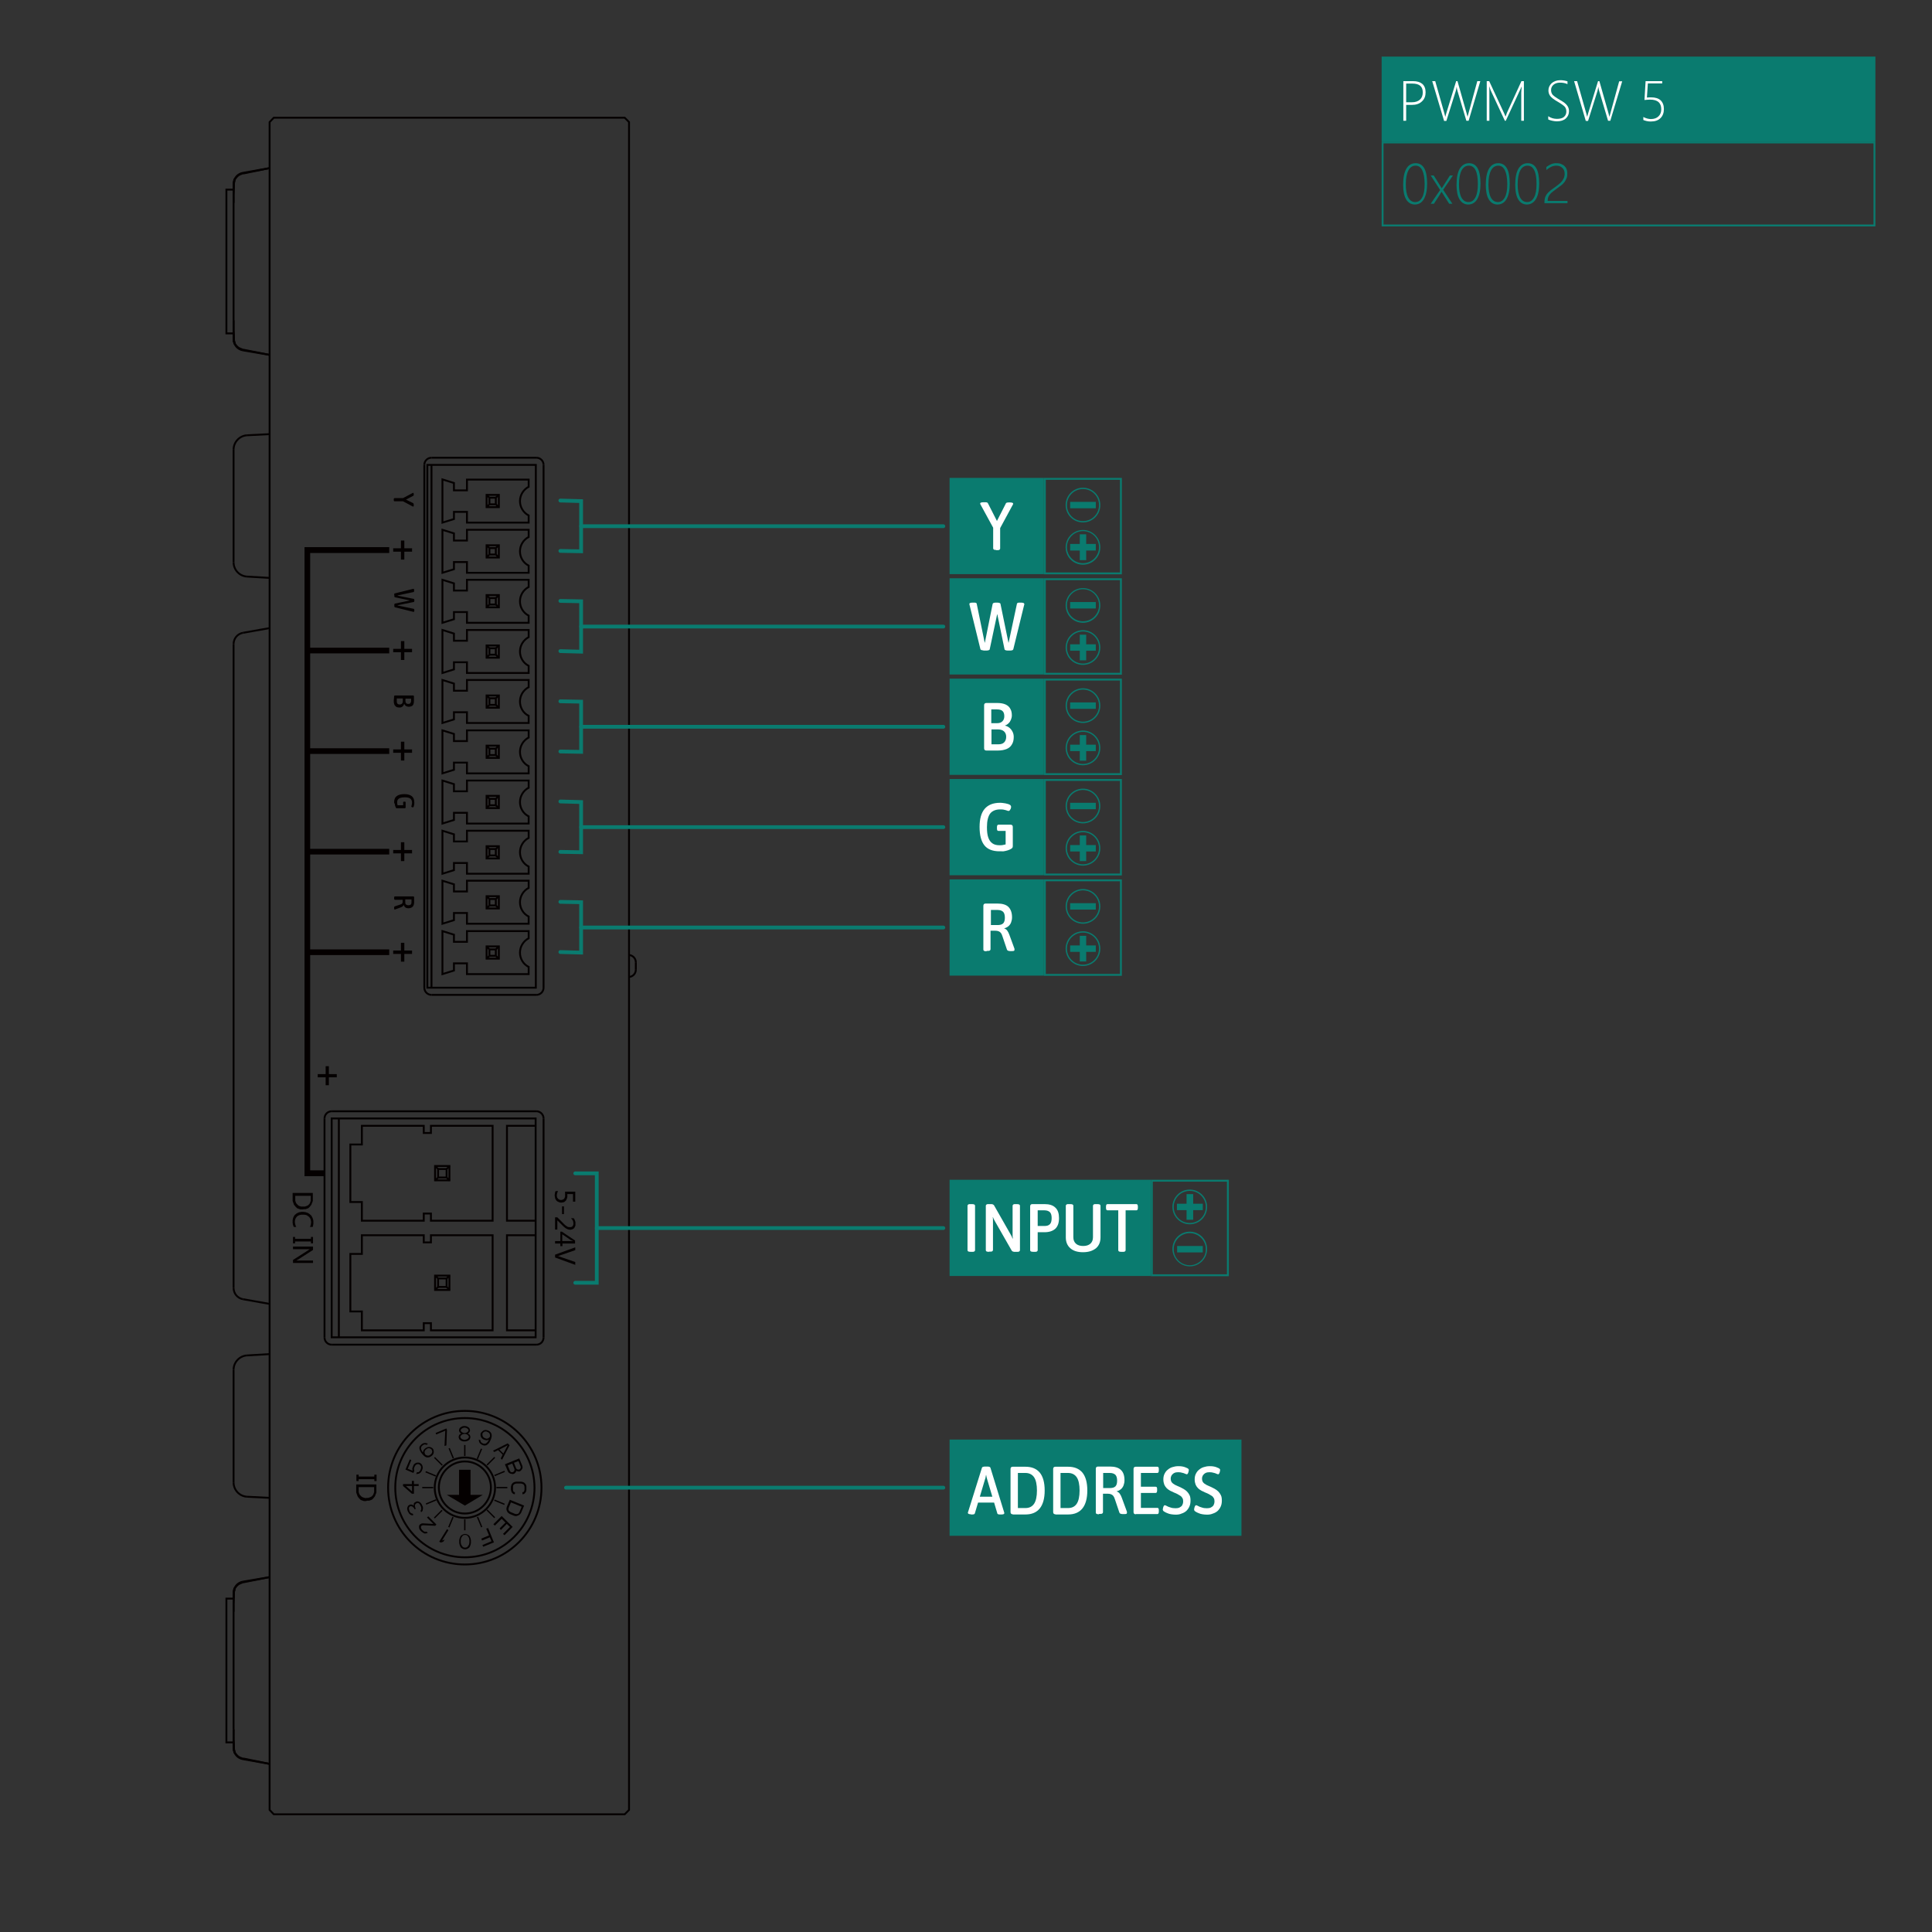 <svg xmlns="http://www.w3.org/2000/svg" xmlns:xlink="http://www.w3.org/1999/xlink" x="0px" y="0px" viewBox="0 0 1024 1024" style="enable-background:new 0 0 1024 1024;" xml:space="preserve"><rect x="0" y="0" width="1024" height="1024" fill="#333333" stroke="none"/> <style type="text/css"> .st0{display:none;} .st1{display:inline;fill:none;stroke:#E4007F;stroke-miterlimit:10;} .st2{display:none;fill:none;stroke:#040000;stroke-width:0.709;stroke-miterlimit:2;} .st3{fill:none;stroke:#040000;stroke-miterlimit:2;} .st4{fill:#040000;} .st5{fill:none;stroke:#070001;stroke-miterlimit:2;} .st6{fill:#070001;} .st7{fill:#231815;} .st8{fill:none;stroke:#040000;stroke-width:0.5;stroke-miterlimit:2;} .st9{fill:none;stroke:#040000;stroke-width:0.227;stroke-miterlimit:2;} .st10{fill:none;stroke:#040000;stroke-width:0.8;stroke-miterlimit:2;} .st11{fill:#0A7B6F;} .st12{fill:none;stroke:#0A7B6F;stroke-width:2;stroke-linecap:round;stroke-miterlimit:2;} .st13{fill:#FFFFFF;} </style> <g id="&#x53C2;&#x8003;&#x7EBF;"> </g> <g id="&#x7EBF;&#x6761;_00000008141935199273653180000011382771174320491182_"> <line class="st3" x1="128.8" y1="932.4" x2="142.9" y2="934.9"></line> <line class="st3" x1="128.7" y1="932" x2="142.9" y2="934.9"></line> <line class="st3" x1="131" y1="793.3" x2="142.9" y2="793.9"></line> <line class="st3" x1="128.7" y1="838.7" x2="142.9" y2="835.9"></line> <line class="st3" x1="128.8" y1="838.3" x2="142.9" y2="835.9"></line> <line class="st3" x1="128.8" y1="932.4" x2="128.8" y2="932.4"></line> <line class="st3" x1="128.8" y1="932.4" x2="128.8" y2="932.2"></line> <line class="st3" x1="128.8" y1="932.4" x2="128.8" y2="932.4"></line> <line class="st3" x1="128.8" y1="932.4" x2="128.7" y2="932"></line> <line class="st3" x1="128.7" y1="932.1" x2="128.7" y2="932"></line> <line class="st3" x1="142.9" y1="717.7" x2="131" y2="718.4"></line> <line class="st3" x1="142.9" y1="691.1" x2="128.8" y2="688.6"></line> <line class="st3" x1="337" y1="514" x2="337" y2="510"></line> <line class="st3" x1="128.8" y1="838.3" x2="128.8" y2="838.3"></line> <line class="st3" x1="128.8" y1="838.4" x2="128.8" y2="838.4"></line> <line class="st3" x1="128.7" y1="838.7" x2="128.8" y2="838.5"></line> <line class="st3" x1="128.7" y1="838.7" x2="128.8" y2="838.3"></line> <line class="st3" x1="128.8" y1="838.5" x2="128.8" y2="838.4"></line> <line class="st3" x1="128.8" y1="185.7" x2="128.8" y2="185.7"></line> <line class="st3" x1="128.8" y1="185.6" x2="128.8" y2="185.4"></line> <line class="st3" x1="128.8" y1="185.7" x2="128.8" y2="185.6"></line> <line class="st3" x1="128.8" y1="185.7" x2="128.7" y2="185.3"></line> <line class="st3" x1="128.7" y1="185.4" x2="128.7" y2="185.3"></line> <line class="st3" x1="124.4" y1="182.3" x2="124.4" y2="182.3"></line> <line class="st3" x1="124.4" y1="182.3" x2="124.4" y2="182.3"></line> <line class="st3" x1="124.4" y1="841.7" x2="124.4" y2="841.8"></line> <line class="st3" x1="124.1" y1="181.1" x2="124.1" y2="181.2"></line> <polyline class="st3" points="124,180.9 124,181 124.1,181.1 "></polyline> <line class="st3" x1="124" y1="843" x2="124" y2="843.1"></line> <polyline class="st3" points="124.1,842.8 124.1,842.9 124,843 "></polyline> <line class="st3" x1="124" y1="180.7" x2="124" y2="180.9"></line> <line class="st3" x1="124" y1="180.6" x2="124" y2="180.7"></line> <line class="st3" x1="124" y1="180.4" x2="124" y2="180.6"></line> <polyline class="st3" points="123.9,178.1 123.9,178.5 123.9,178.8 123.9,179.2 123.9,179.5 123.9,179.8 124,180.1 124,180.4 "></polyline> <polyline class="st3" points="124,843.4 124,843.6 124,843.9 123.9,844.2 123.9,844.5 123.9,844.8 123.9,845.2 123.9,845.5 123.9,845.9 123.9,846.3 123.8,847.1 "></polyline> <line class="st3" x1="124.1" y1="843.4" x2="124.1" y2="843.4"></line> <polyline class="st3" points="124,843.1 124,843.2 124,843.4 "></polyline> <polyline class="st3" points="123.9,925.2 123.9,925.6 123.9,925.9 123.9,926.3 123.9,926.6 124,926.9 124,927.1 "></polyline> <line class="st3" x1="123.9" y1="924.5" x2="123.9" y2="925.2"></line> <line class="st3" x1="123.9" y1="177.3" x2="123.9" y2="178.1"></line> <line class="st3" x1="123.8" y1="923.6" x2="123.9" y2="924.5"></line> <line class="st3" x1="123.8" y1="176.4" x2="123.9" y2="177.3"></line> <line class="st3" x1="123.8" y1="922.2" x2="123.8" y2="923.6"></line> <line class="st3" x1="123.8" y1="175" x2="123.8" y2="176.4"></line> <line class="st3" x1="123.8" y1="920.1" x2="123.8" y2="922.2"></line> <line class="st3" x1="123.8" y1="172.8" x2="123.8" y2="175"></line> <line class="st3" x1="123.8" y1="169.7" x2="123.8" y2="172.8"></line> <line class="st3" x1="123.8" y1="916.5" x2="123.8" y2="920.1"></line> <line class="st3" x1="123.8" y1="238.3" x2="123.8" y2="298"></line> <line class="st3" x1="123.8" y1="726" x2="123.8" y2="785.7"></line> <line class="st3" x1="123.8" y1="926.4" x2="123.8" y2="923.5"></line> <line class="st3" x1="123.8" y1="847.3" x2="123.8" y2="844.3"></line> <line class="st3" x1="123.8" y1="682.6" x2="123.8" y2="341.4"></line> <line class="st3" x1="123.8" y1="179.7" x2="123.8" y2="176.7"></line> <line class="st3" x1="123.8" y1="100.5" x2="123.8" y2="97.6"></line> <polyline class="st3" points="123.8,923.5 120,923.5 120,847.3 123.8,847.3 "></polyline> <line class="st3" x1="123.8" y1="850.6" x2="123.8" y2="916.5"></line> <line class="st3" x1="123.8" y1="103.9" x2="123.8" y2="169.7"></line> <line class="st3" x1="123.8" y1="848.5" x2="123.8" y2="850.6"></line> <line class="st3" x1="123.8" y1="101.8" x2="123.8" y2="103.9"></line> <line class="st3" x1="123.8" y1="847.1" x2="123.8" y2="848.5"></line> <line class="st3" x1="123.8" y1="100.4" x2="123.8" y2="101.8"></line> <line class="st3" x1="123.9" y1="99.5" x2="123.8" y2="100.4"></line> <line class="st3" x1="124.1" y1="927.8" x2="124.1" y2="927.9"></line> <line class="st3" x1="124" y1="927.7" x2="124.1" y2="927.8"></line> <line class="st3" x1="124" y1="927.6" x2="124" y2="927.7"></line> <line class="st3" x1="124" y1="927.4" x2="124" y2="927.6"></line> <line class="st3" x1="124" y1="927.1" x2="124" y2="927.4"></line> <polyline class="st3" points="124,96.6 124,96.9 124,97.1 123.9,97.4 123.9,97.7 123.9,98.1 123.9,98.4 123.9,98.8 123.9,99.5 "></polyline> <line class="st3" x1="124.1" y1="96.6" x2="124.1" y2="96.7"></line> <line class="st3" x1="124" y1="96.4" x2="124" y2="96.6"></line> <line class="st3" x1="124" y1="96.3" x2="124" y2="96.4"></line> <line class="st3" x1="124.1" y1="96.2" x2="124" y2="96.3"></line> <line class="st3" x1="124.1" y1="96.1" x2="124.1" y2="96.2"></line> <line class="st3" x1="131" y1="305.6" x2="142.9" y2="306.3"></line> <line class="st3" x1="124.4" y1="929.1" x2="124.4" y2="929.1"></line> <line class="st3" x1="124.4" y1="929.1" x2="124.4" y2="929.1"></line> <line class="st3" x1="124.4" y1="94.9" x2="124.4" y2="95"></line> <line class="st3" x1="142.9" y1="332.9" x2="128.8" y2="335.4"></line> <line class="st3" x1="128.8" y1="91.6" x2="128.8" y2="91.6"></line> <line class="st3" x1="128.7" y1="91.9" x2="128.8" y2="91.8"></line> <line class="st3" x1="128.7" y1="92" x2="128.8" y2="91.6"></line> <line class="st3" x1="128.8" y1="91.7" x2="128.8" y2="91.6"></line> <line class="st3" x1="128.8" y1="91.6" x2="128.8" y2="91.6"></line> <line class="st3" x1="142.9" y1="230.1" x2="131" y2="230.7"></line> <line class="st3" x1="128.8" y1="185.7" x2="142.9" y2="188.1"></line> <line class="st3" x1="128.7" y1="185.3" x2="142.9" y2="188.1"></line> <polyline class="st3" points="123.8,100.5 120,100.5 120,176.7 123.8,176.7 "></polyline> <polygon class="st3" points="333.4,959.3 333.4,64.7 331.1,62.4 145.1,62.4 142.9,64.7 142.9,959.3 145.1,961.6 331.1,961.6 "></polygon> <line class="st3" x1="128.7" y1="92" x2="142.9" y2="89.1"></line> <line class="st3" x1="128.8" y1="91.6" x2="142.9" y2="89.1"></line> <path class="st3" d="M333.4,517.8c2-0.1,3.6-1.8,3.6-3.8"></path> <path class="st3" d="M124.1,927.3C124.1,927.4,124.1,927.4,124.1,927.3"></path> <path class="st3" d="M124.1,843.3C124.1,843.4,124.1,843.4,124.1,843.3"></path> <path class="st3" d="M124.4,841.8c0,0.2-0.1,0.4-0.1,0.6"></path> <path class="st3" d="M123.8,926.4c0,3,2.1,5.5,5,6"></path> <path class="st3" d="M124.1,927.9c0.1,0.4,0.2,0.8,0.3,1.1"></path> <path class="st3" d="M124.1,927.8c0,0.2,0.1,0.4,0.2,0.6"></path> <path class="st3" d="M124,927.4c0,0.1,0,0.2,0.1,0.3"></path> <path class="st3" d="M124,927.4C124,927.4,124,927.4,124,927.4"></path> <path class="st3" d="M123.9,925.7c-0.1,0.3-0.1,0.5-0.1,0.8"></path> <path class="st3" d="M128.8,838.3c-2.9,0.5-5,3-5,6"></path> <path class="st3" d="M124.4,841.7c-0.2,0.4-0.3,0.7-0.3,1.1"></path> <path class="st3" d="M124.3,842.4c-0.1,0.2-0.1,0.4-0.2,0.6"></path> <path class="st3" d="M124.1,843c0,0.1,0,0.2-0.1,0.3"></path> <path class="st3" d="M124,843.3C124,843.4,124,843.4,124,843.3"></path> <path class="st3" d="M123.8,844.3c0,0.3,0,0.5,0.1,0.8"></path> <path class="st3" d="M131,718.4c-4,0.2-7.2,3.6-7.2,7.6"></path> <path class="st3" d="M123.8,785.7c0,4.1,3.2,7.4,7.2,7.6"></path> <path class="st3" d="M123.8,682.6c0,3,2.1,5.5,5,6"></path> <path class="st3" d="M337,510c0-2-1.6-3.7-3.6-3.8"></path> <path class="st3" d="M123.8,298c0,4.1,3.2,7.4,7.2,7.6"></path> <path class="st3" d="M131,230.7c-4,0.2-7.2,3.6-7.2,7.6"></path> <path class="st3" d="M128.8,335.4c-2.9,0.5-5,3-5,6"></path> <path class="st3" d="M124.1,180.6C124.1,180.6,124.1,180.6,124.1,180.6"></path> <path class="st3" d="M123.8,179.7c0,3,2.1,5.5,5,6"></path> <path class="st3" d="M124.1,181.2c0.1,0.4,0.2,0.8,0.3,1.1"></path> <path class="st3" d="M124.1,181c0,0.2,0.1,0.4,0.2,0.6"></path> <path class="st3" d="M124,180.7c0,0.1,0,0.2,0.1,0.3"></path> <path class="st3" d="M124,180.6C124,180.6,124,180.6,124,180.6"></path> <path class="st3" d="M123.9,178.9c-0.1,0.3-0.1,0.5-0.1,0.8"></path> <path class="st3" d="M124.1,96.6C124.1,96.6,124.1,96.6,124.1,96.6"></path> <path class="st3" d="M124.4,95c0,0.2-0.1,0.4-0.1,0.6"></path> <path class="st3" d="M128.8,91.6c-2.9,0.5-5,3-5,6"></path> <path class="st3" d="M124.4,94.9c-0.2,0.4-0.3,0.7-0.3,1.1"></path> <path class="st3" d="M124.3,95.6c-0.1,0.2-0.1,0.4-0.2,0.6"></path> <path class="st3" d="M124.1,96.2c0,0.1,0,0.2-0.1,0.3"></path> <path class="st3" d="M124,96.6C124,96.6,124,96.6,124,96.6"></path> <path class="st3" d="M123.8,97.6c0,0.3,0,0.5,0.1,0.8"></path> <polyline class="st3" points="123.8,916.5 123.8,916.8 123.8,917.8 123.8,918.9 123.8,920 123.8,920.8 123.8,921.9 123.9,923 123.9,923.3 123.9,924.4 124,925.5 124,925.7 124,926.5 124,926.7 124.1,927.3 "></polyline> <polyline class="st3" points="124.1,927.4 124.1,927.5 124.1,927.5 124.1,927.5 124.1,927.6 124.1,927.6 124.1,927.7 124.1,927.7 124.2,927.8 124.2,927.8 124.2,927.9 124.2,927.9 "></polyline> <polyline class="st3" points="124.2,927.9 124.2,927.9 124.2,928 124.2,928 124.2,928 124.2,928.1 124.2,928.1 124.2,928.2 124.2,928.2 124.2,928.3 124.2,928.3 124.3,928.4 "></polyline> <polyline class="st3" points="123.8,169.7 123.8,170 123.8,171.1 123.8,172.1 123.8,173.2 123.8,174.1 123.8,175.1 123.9,176.2 123.9,176.6 123.9,177.7 124,178.7 124,178.9 124,179.7 124,180 124.1,180.6 "></polyline> <polyline class="st3" points="124.1,180.6 124.1,180.7 124.1,180.7 124.1,180.8 124.1,180.8 124.1,180.8 124.1,180.9 124.1,180.9 124.2,181 124.2,181 124.2,181.1 124.2,181.1 "></polyline> <polyline class="st3" points="124.2,181.1 124.2,181.2 124.2,181.2 124.2,181.3 124.2,181.3 124.2,181.3 124.2,181.4 124.2,181.4 124.2,181.5 124.2,181.5 124.2,181.6 124.3,181.6 "></polyline> <polyline class="st3" points="128.7,932 128.4,932 128.1,931.9 127.9,931.8 127.6,931.7 127.3,931.6 127,931.4 126.7,931.3 126.5,931.2 126.3,931 126,930.8 125.8,930.5 125.6,930.4 125.4,930.2 125.2,929.9 125,929.7 124.8,929.4 124.6,929.1 124.5,929 124.4,928.7 124.3,928.4 "></polyline> <polyline class="st3" points="124.3,928.4 124.3,928.4 124.3,928.5 124.3,928.6 124.3,928.6 124.3,928.6 124.3,928.7 124.3,928.8 124.4,928.9 124.4,928.9 124.4,929 124.4,929.1 "></polyline> <polyline class="st3" points="128.7,838.7 128.4,838.8 128.1,838.9 127.9,839 127.6,839.1 127.3,839.2 127,839.4 126.7,839.5 126.5,839.6 126.3,839.8 126,840 125.8,840.2 125.6,840.4 125.4,840.6 125.2,840.8 125,841.1 124.8,841.4 124.6,841.6 124.5,841.8 124.4,842.1 124.3,842.4 "></polyline> <polyline class="st3" points="124.3,842.4 124.3,842.4 124.2,842.5 124.2,842.5 124.2,842.5 124.2,842.6 124.2,842.6 124.2,842.7 124.2,842.7 124.2,842.8 124.2,842.8 124.2,842.9 "></polyline> <polyline class="st3" points="124.2,842.9 124.2,842.9 124.2,842.9 124.2,843 124.2,843 124.1,843.1 124.1,843.1 124.1,843.2 124.1,843.2 124.1,843.3 124.1,843.3 124.1,843.3 "></polyline> <polyline class="st3" points="124.1,843.4 124,844 124,844.3 124,845.1 124,845.3 123.9,846.3 123.9,846.7 123.9,847.8 123.9,848.6 123.8,849.7 123.8,850.8 123.8,851 123.8,852.1 123.8,853.2 123.8,854.3 "></polyline> <polyline class="st3" points="128.7,185.3 128.4,185.2 128.1,185.1 127.9,185 127.6,184.9 127.3,184.8 127,184.6 126.7,184.5 126.5,184.4 126.3,184.2 126,184 125.8,183.8 125.6,183.6 125.4,183.4 125.2,183.2 125,182.9 124.8,182.6 124.6,182.4 124.5,182.2 124.4,181.9 124.3,181.6 "></polyline> <polyline class="st3" points="124.3,181.6 124.3,181.7 124.3,181.7 124.3,181.8 124.3,181.9 124.3,181.9 124.3,181.9 124.3,182 124.4,182.1 124.4,182.1 124.4,182.2 124.4,182.3 "></polyline> <polyline class="st3" points="128.7,92 128.4,92 128.1,92.1 127.9,92.2 127.6,92.3 127.3,92.4 127,92.6 126.7,92.7 126.5,92.8 126.3,93 126,93.2 125.8,93.5 125.6,93.6 125.4,93.8 125.2,94.1 125,94.3 124.8,94.6 124.6,94.9 124.5,95 124.4,95.3 124.3,95.6 "></polyline> <polyline class="st3" points="124.3,95.6 124.3,95.6 124.2,95.7 124.2,95.7 124.2,95.8 124.2,95.8 124.2,95.9 124.2,95.9 124.2,96 124.2,96 124.2,96 124.2,96.1 "></polyline> <polyline class="st3" points="124.2,96.1 124.2,96.1 124.2,96.2 124.2,96.2 124.2,96.2 124.1,96.3 124.1,96.3 124.1,96.4 124.1,96.4 124.1,96.5 124.1,96.5 124.1,96.6 "></polyline> <polyline class="st3" points="124.1,96.7 124,97.3 124,97.5 124,98.3 124,98.5 123.9,99.6 123.9,99.9 123.9,101 123.9,101.8 123.8,102.9 123.8,104 123.8,104.2 123.8,105.3 123.8,106.4 123.8,107.5 "></polyline> <polygon class="st4" points="190.1,784 198.4,784 198.4,785 199.6,785 199.6,781.6 198.4,781.6 198.4,782.6 190.1,782.6 190.1,781.6 188.9,781.6 188.9,785 190.1,785 "></polygon> <g> <rect x="259.9" y="799.5" transform="matrix(0.707 -0.707 0.707 0.707 -491.149 419.053)" class="st4" width="0.7" height="5.8"></rect> <rect x="229.5" y="802.1" transform="matrix(0.707 -0.707 0.707 0.707 -499.371 399.501)" class="st4" width="5.8" height="0.7"></rect> <rect x="232.1" y="771.7" transform="matrix(0.707 -0.707 0.707 0.707 -479.628 391.236)" class="st4" width="0.7" height="5.8"></rect> <polygon class="st4" points="268.6,807.7 265.5,810.9 264.8,810.1 267.9,807 265.9,805 262.3,808.6 261.5,807.9 265.9,803.5 271.7,809.3 267.4,813.7 266.6,813 270.3,809.3 "></polygon> <rect x="257.4" y="774.2" transform="matrix(0.707 -0.707 0.707 0.707 -471.469 410.901)" class="st4" width="5.8" height="0.7"></rect> <path class="st4" d="M270.1,766l-1-1l-7.8,3.9l0.7,0.7l2-1l2.4,2.4l-1,2l0.7,0.7L270.1,766z M264.7,768.3l4.4-2.3l-2.3,4.4 L264.7,768.3z"></path> <polygon class="st4" points="234.3,816.5 235.7,816 235,817.1 233.6,817.6 232.8,817.1 236.9,810.5 237.7,811 "></polygon> <rect x="264.2" y="793.1" transform="matrix(0.383 -0.924 0.924 0.383 -572.118 735.795)" class="st4" width="0.7" height="5.8"></rect> <rect x="251" y="770" transform="matrix(0.383 -0.924 0.924 0.383 -554.941 710.136)" class="st4" width="5.8" height="0.7"></rect> <rect x="235.9" y="806.3" transform="matrix(0.383 -0.924 0.924 0.383 -597.817 718.479)" class="st4" width="5.8" height="0.7"></rect> <rect x="225.3" y="795.7" transform="matrix(0.924 -0.383 0.383 0.924 -287.247 147.905)" class="st4" width="5.8" height="0.7"></rect> <rect x="253.6" y="803.8" transform="matrix(0.924 -0.383 0.383 0.924 -289.408 158.592)" class="st4" width="0.7" height="5.8"></rect> <rect x="238.5" y="767.4" transform="matrix(0.924 -0.383 0.383 0.924 -276.554 149.989)" class="st4" width="0.7" height="5.8"></rect> <rect x="227.8" y="778" transform="matrix(0.383 -0.924 0.924 0.383 -580.65 692.9)" class="st4" width="0.7" height="5.8"></rect> <polygon class="st4" points="259.6,814.8 255.5,816.5 255.1,815.5 259.2,813.8 257.7,810.2 258.7,809.9 261.8,817.5 256.1,819.8 255.7,818.9 260.5,816.9 "></polygon> <rect x="261.6" y="780.6" transform="matrix(0.924 -0.383 0.383 0.924 -278.714 160.674)" class="st4" width="5.8" height="0.7"></rect> <rect x="263.1" y="788.1" class="st4" width="5.8" height="0.7"></rect> <path class="st4" d="M271.9,781.3l0.8-0.3l0.4-0.4l0.5-0.7l0-0.4l0.3,0.2l0.8,0.2l0.6,0l0.6-0.3l0.4-0.4l0.5-0.7l0.2-0.8l-0.2-0.9 l-1.6-3.8l-7.6,3.1l1.6,3.8l0.5,0.7l0.7,0.4l0.8,0.2L271.9,781.3z M274.8,774.4l1.2,3l0,0.5l-0.2,0.5l-0.4,0.4l-0.3,0.1l-0.6,0 l-0.5-0.2l-0.4-0.4l-1.2-3L274.8,774.4z M270.7,780.1l-0.4-0.4l-1.2-3l2.4-1l1.2,3l0,0.5l-0.2,0.5l-0.4,0.4l-0.5,0.2l-0.6,0 L270.7,780.1z"></path> <rect x="246" y="765.9" class="st4" width="0.7" height="5.8"></rect> <rect x="246" y="805.3" class="st4" width="0.7" height="5.8"></rect> <polygon class="st4" points="249.4,792.3 255.9,792.3 246.4,798 236.8,792.3 243.3,792.3 243.3,779 249.4,779 "></polygon> <path class="st4" d="M247.6,763.8l0.9-0.5l0.5-0.5l0.3-0.9v-0.5l-0.3-0.9l-0.7-0.5l-0.3-0.2l0.3-0.2l0.5-0.5l0.3-0.7v-0.5 l-0.3-0.9l-0.5-0.5l-0.9-0.5l-0.9-0.2h-0.7L245,756l-0.9,0.5l-0.5,0.5l-0.3,0.9v0.5l0.3,0.7l0.5,0.5l0.3,0.2l-0.3,0.2l-0.7,0.5 l-0.3,0.9v0.5l0.3,0.9l0.5,0.5l0.9,0.5l0.9,0.2h1L247.6,763.8z M245.9,759.5l-0.7-0.2l-0.7-0.5l-0.3-0.5v-0.4l0.3-0.5l0.7-0.5 l0.7-0.2h0.7l0.7,0.2l0.7,0.5l0.3,0.5v0.4l-0.3,0.5l-0.7,0.5l-0.7,0.2H245.9z M245.9,763.1l-0.7-0.2l-0.7-0.4l-0.5-0.7v-0.5 l0.5-0.7l0.7-0.4l0.7-0.2h0.7l0.7,0.2l0.7,0.4l0.5,0.7v0.5l-0.5,0.7l-0.7,0.4l-0.7,0.2H245.9z"></path> <polygon class="st4" points="236.9,757.9 236.6,757.1 230.9,759.5 231.2,760.3 236,758.3 235.6,766.4 236.6,766.1 "></polygon> <path class="st4" d="M274.2,803.4l0.9-0.4l0.6-0.5l0.5-0.7l1.6-3.8l-7.6-3.1l-1.6,3.8l-0.2,0.9l0.1,0.8l0.4,0.9l0.5,0.6l0.7,0.5 l2.4,1l0.9,0.2L274.2,803.4z M273,802.4l-2.4-1l-0.6-0.4l-0.4-0.5l-0.1-0.6l0.1-0.7l1.2-2.9l5.7,2.3l-1.2,2.9l-0.4,0.6l-0.5,0.3 l-0.6,0.1L273,802.4z"></path> <polygon class="st4" points="279,788 279,789.6 278.9,790.4 278.5,791.1 277.8,791.8 276.9,792 276.9,790.9 277.5,790.8 277.8,790.3 278,789.6 278,788 277.8,787.3 277.5,786.8 276.9,786.5 276.2,786.3 273.6,786.3 272.9,786.5 272.4,786.8 272,787.3 271.9,788 271.9,789.6 272,790.3 272.4,790.8 272.9,790.9 272.9,792 272,791.8 271.3,791.1 271,790.4 270.8,789.6 270.8,788 271,787.2 271.3,786.5 272,785.8 272.7,785.5 273.6,785.3 276.2,785.3 277.1,785.5 277.8,785.8 278.5,786.5 278.9,787.2 "></polygon> <rect x="223.8" y="788.1" class="st4" width="5.8" height="0.7"></rect> <path class="st4" d="M219.4,787.6h2.5v-1h-2.5v-1.7h-1.1v1.7h-4.7v1l4.7,4.1h1.1V787.6z M215.1,787.6h3.3v2.9L215.1,787.6z"></path> <path class="st4" d="M257.8,766l0.7-0.5l0.7-0.7l0.6-1.1l0.5-1.1l0.3-1.2l0-0.9l-0.2-0.8l-0.6-0.8l-0.7-0.5l-0.8-0.3l-0.9-0.2 l-1,0.2l-0.7,0.5l-0.7,0.7l-0.3,0.6l0,0.9l0.2,0.8l0.6,0.8l0.7,0.5l0.8,0.3l0.9,0.2l1.2-0.3l-0.1,0.3l-0.6,0.9l-0.4,0.4l-0.5,0.4 l-0.6,0.1l-0.5,0l-1-0.4l-0.4-0.4l-0.3-0.5l-0.1-0.6l-0.8-0.3l0,0.6l0.2,0.8l0.6,0.8l0.7,0.5l0.6,0.3l0.9,0.2L257.8,766z M257.6,762.5l-1.1-0.5l-0.4-0.4l-0.3-0.5l-0.1-0.6l0-0.6l0.1-0.3l0.4-0.4l0.5-0.4l0.6-0.1l0.5,0l1.1,0.5l0.4,0.4l0.3,0.5l0.1,0.6 l0,0.6l-0.1,0.3l-0.4,0.4l-0.5,0.4l-0.6,0.1L257.6,762.5z"></path> <path class="st4" d="M222.3,767l0,0.9l0.3,0.9l0.6,1.1l0.8,1l0.9,0.9l0.8,0.5l0.8,0.2l1-0.1l0.8-0.4l0.7-0.5l0.6-0.7l0.3-0.9 l0-0.9l-0.3-0.9l-0.4-0.5l-0.8-0.5l-0.8-0.2l-1,0.1l-0.8,0.4l-0.7,0.5l-0.6,0.7l-0.4,1.2l-0.2-0.3l-0.5-0.9l-0.2-0.5l-0.1-0.6 l0.2-0.6l0.3-0.5l0.8-0.6l0.5-0.2l0.6,0l0.6,0.2l0.7-0.5l-0.5-0.3l-0.8-0.2l-1,0.1l-0.8,0.4l-0.5,0.4l-0.6,0.7L222.3,767z M225.5,768.5l0.9-0.7l0.5-0.2l0.6,0l0.6,0.2l0.5,0.3l0.2,0.3l0.2,0.5l0.1,0.6l-0.2,0.6l-0.3,0.5l-0.9,0.7l-0.5,0.2l-0.6,0 l-0.6-0.2l-0.5-0.3l-0.2-0.3l-0.2-0.5l-0.1-0.6l0.2-0.6L225.5,768.5z"></path> <path class="st4" d="M247.5,821l0.9-0.5l0.5-0.5l0.3-0.7l0.2-0.5l0.2-0.9v-1.6l-0.2-0.9l-0.2-0.5l-0.3-0.7l-0.5-0.5l-0.9-0.5 l-1-0.2l-1,0.2l-0.9,0.5l-0.5,0.5l-0.3,0.7l-0.2,0.5l-0.2,0.9v1.6l0.2,0.9l0.2,0.5l0.3,0.7l0.5,0.5l0.9,0.5l1,0.2L247.5,821z M245.6,820.1l-0.5-0.4l-0.7-1.1l-0.2-1.1v-1.2l0.2-1.1l0.7-1.1l0.5-0.4l0.9-0.2l0.9,0.2l0.5,0.4l0.7,1.1l0.2,1.1v1.2l-0.2,1.1 l-0.7,1.1l-0.5,0.4l-0.9,0.2L245.6,820.1z"></path> <polygon class="st4" points="222.1,808.7 222.5,808.1 222.7,807.9 223.4,807.5 224,807.4 229.7,807.7 226.3,804.3 227,803.7 231.3,808 230.7,808.7 224.2,808.4 223.5,808.6 223.2,808.9 223.1,809.5 223.2,810.1 223.7,810.8 224.2,811.3 224.9,811.8 225.5,811.9 226.1,811.8 226.7,812.4 226.1,812.7 225.1,812.8 224.4,812.5 223.4,811.8 222.9,811.3 222.3,810.5 222.1,809.7 "></polygon> <polygon class="st4" points="218.5,778.5 218.7,777.7 219.1,776.7 219.5,776 220.4,775.4 221.2,775.2 222.1,775.2 222.8,775.5 223.5,776.1 223.9,776.9 224.1,777.9 223.9,778.7 223.5,779.7 223,780.4 222.2,781 221.4,781.2 220.6,781.3 221,780.3 221.8,780.3 222.3,779.9 222.7,779.4 223.1,778.4 223.2,777.7 223.1,777.1 222.7,776.6 222.3,776.2 222,776.1 221.4,776 220.8,776.2 220.3,776.5 219.9,777.1 219.5,778 219.4,778.7 219.6,779.6 219.1,780.7 214.9,778.9 217.2,773.5 218,773.9 216.1,778.5 218.7,779.5 "></polygon> <polygon class="st4" points="219.9,798.1 220,797.5 220.5,796.9 221.2,796.6 221.6,796.6 222,796.8 222.3,797.1 222.8,797.8 223.2,798.8 223.3,799.6 223.3,800 223.1,800.4 222.9,800.7 223.2,801.5 223.6,801.2 224,800.7 224.1,800 224.2,799.3 224.1,798.6 223.5,797.3 223.1,796.7 222.5,796.2 222,795.9 221.4,795.8 220.8,795.8 220.2,796.1 219.6,796.5 219.3,797 219.3,798 218.5,797.5 217.9,797.4 217.2,797.5 216.9,797.7 216.3,798.1 215.9,799 215.8,799.8 216.1,800.9 216.3,801.3 216.9,802.3 217.5,802.8 218.4,803.2 219.1,803 218.8,802.3 218.1,802.1 217.6,801.8 217.1,801.1 216.9,800.4 216.7,799.6 216.8,799 217.2,798.5 217.5,798.3 218.3,798.4 218.7,798.6 219.5,799.4 219.7,800 220.4,799.7 220.1,799.1 "></polygon> <path class="st3" d="M246.4,747.8c-22.5,0-40.7,18.2-40.7,40.7c0,22.5,18.2,40.7,40.7,40.7S287,811,287,788.5 C287,766,268.8,747.8,246.4,747.8"></path> <path class="st3" d="M246.4,751.6c-20.4,0-36.9,16.5-36.9,36.9c0,20.4,16.5,36.9,36.9,36.9c20.4,0,36.9-16.5,36.9-36.9 C283.2,768.1,266.7,751.6,246.4,751.6"></path> <path class="st3" d="M246.4,772.5c-8.8,0-16,7.2-16,16c0,8.8,7.2,16,16,16s16-7.2,16-16C262.4,779.6,255.2,772.5,246.4,772.5"></path> <path class="st3" d="M246.4,774.6c-7.6,0-13.8,6.2-13.8,13.8s6.2,13.8,13.8,13.8c7.6,0,13.8-6.2,13.8-13.8S254,774.6,246.4,774.6"></path> </g> <path class="st4" d="M194.5,795.4l0.3,0l0.3,0l0.3,0l0.2,0l0.3-0.1l0.3-0.1l0.3-0.1l0.2-0.1l0.3-0.1l0.2-0.1l0.2-0.2l0.2-0.2 l0.2-0.2l0.2-0.2l0.1-0.2l0.1-0.1l0.2-0.2l0.2-0.3l0.2-0.3l0.1-0.3l0.1-0.3l0.1-0.3l0.1-0.1l0.1-0.3l0.1-0.3l0.1-0.3l0-0.1l0-0.3 l0-0.4l0-0.4v0v-3h-10.7v2.9l0,0l0,0.4l0,0.4l0,0.3l0,0.2l0.1,0.3l0.1,0.3l0.1,0.3l0.1,0.2l0.1,0.3l0.1,0.3l0.1,0.3l0.2,0.3 l0.2,0.3l0.2,0.2l0.1,0.2l0.2,0.2l0.2,0.2l0.2,0.2l0.2,0.2l0.2,0.2l0.3,0.1l0.3,0.1l0.2,0.1l0.3,0.1l0.3,0.1l0.3,0.1l0.2,0l0.3,0 l0.3,0l0.3,0L194.5,795.4L194.5,795.4z M194.1,794l-0.3,0l-0.3,0l0,0l-0.3-0.1l-0.3-0.1l-0.3-0.1l-0.1,0l-0.2-0.1l-0.2-0.1 l-0.2-0.1l-0.2-0.1l-0.2-0.2l-0.1-0.1l-0.2-0.2l-0.2-0.2l-0.2-0.2l-0.1-0.2l-0.1-0.1l-0.1-0.2l-0.1-0.2l-0.1-0.2l0-0.1l-0.1-0.3 l-0.1-0.3l0-0.3l0-0.3l0-0.3l0-0.2v-1.5h8.2v1.6l0,0.2l0,0.3l0,0.3l0,0.2l-0.1,0.3l-0.1,0.3l0,0l-0.1,0.3l-0.1,0.2l-0.1,0.2 l-0.1,0.2l0,0l-0.1,0.2l-0.2,0.2l-0.2,0.2l-0.1,0.1l-0.2,0.2l-0.2,0.1l-0.2,0.1l-0.2,0.1l-0.2,0.1l-0.1,0l-0.2,0.1l-0.3,0.1 l-0.3,0.1l0,0l-0.3,0l-0.3,0l-0.2,0L194.1,794z"></path> <line class="st3" x1="284.3" y1="242.6" x2="228.7" y2="242.6"></line> <line class="st3" x1="264.3" y1="508.1" x2="262.8" y2="506.6"></line> <line class="st3" x1="257.9" y1="501.6" x2="259.4" y2="503.2"></line> <line class="st3" x1="172" y1="592.8" x2="172" y2="708.9"></line> <line class="st3" x1="179.6" y1="592.8" x2="179.6" y2="708.9"></line> <line class="st3" x1="259.4" y1="503.2" x2="262.8" y2="503.2"></line> <line class="st3" x1="259.4" y1="506.6" x2="262.8" y2="506.6"></line> <polygon class="st4" points="214.3,286.5 212.5,286.5 212.5,290.6 208.4,290.6 208.4,292.4 212.5,292.4 212.5,296.6 214.3,296.6 214.3,292.4 218.4,292.4 218.4,290.6 214.3,290.6 "></polygon> <polygon class="st4" points="214.3,339.8 212.5,339.8 212.5,343.9 208.4,343.9 208.4,345.7 212.5,345.7 212.5,349.8 214.3,349.8 214.3,345.7 218.4,345.7 218.4,343.9 214.3,343.9 "></polygon> <polygon class="st4" points="214.3,393.1 212.5,393.1 212.5,397.2 208.4,397.2 208.4,399 212.5,399 212.5,403.1 214.3,403.1 214.3,399 218.4,399 218.4,397.2 214.3,397.2 "></polygon> <polygon class="st4" points="214.3,446.4 212.5,446.4 212.5,450.5 208.4,450.5 208.4,452.3 212.5,452.3 212.5,456.4 214.3,456.4 214.3,452.3 218.4,452.3 218.4,450.5 214.3,450.5 "></polygon> <polygon class="st4" points="214.3,509.7 212.5,509.7 212.5,505.6 208.4,505.6 208.4,503.8 212.5,503.8 212.5,499.7 214.3,499.7 214.3,503.8 218.4,503.8 218.4,505.6 214.3,505.6 "></polygon> <line class="st3" x1="224.9" y1="246.4" x2="224.9" y2="523.5"></line> <line class="st3" x1="228.7" y1="523.5" x2="228.7" y2="246.4"></line> <line class="st3" x1="232.2" y1="619.6" x2="232.2" y2="624.1"></line> <line class="st3" x1="232.2" y1="677.6" x2="232.2" y2="682.1"></line> <line class="st3" x1="228.7" y1="527.3" x2="284.3" y2="527.3"></line> <line class="st3" x1="236.7" y1="682.1" x2="236.7" y2="677.6"></line> <line class="st3" x1="236.7" y1="624.1" x2="236.7" y2="619.6"></line> <line class="st3" x1="259.4" y1="506.6" x2="259.4" y2="503.2"></line> <line class="st3" x1="262.8" y1="506.6" x2="262.8" y2="503.2"></line> <line class="st3" x1="257.9" y1="508.1" x2="259.4" y2="506.6"></line> <line class="st3" x1="262.8" y1="503.2" x2="264.3" y2="501.6"></line> <polygon class="st4" points="168.4,571 168.4,569.3 172.6,569.3 172.6,565.1 174.3,565.1 174.3,569.3 178.5,569.3 178.5,571 174.3,571 174.3,575.2 172.6,575.2 172.6,571 "></polygon> <rect x="257.9" y="501.6" class="st3" width="6.5" height="6.5"></rect> <g> <line class="st3" x1="264.3" y1="481.5" x2="262.8" y2="479.9"></line> <line class="st3" x1="257.9" y1="475" x2="259.4" y2="476.5"></line> <line class="st3" x1="259.4" y1="476.5" x2="262.8" y2="476.5"></line> <line class="st3" x1="259.4" y1="479.9" x2="262.8" y2="479.9"></line> <line class="st3" x1="259.4" y1="479.9" x2="259.4" y2="476.5"></line> <line class="st3" x1="262.8" y1="479.9" x2="262.8" y2="476.5"></line> <line class="st3" x1="257.9" y1="481.5" x2="259.4" y2="479.9"></line> <line class="st3" x1="262.8" y1="476.5" x2="264.3" y2="475"></line> <rect x="257.9" y="475" class="st3" width="6.5" height="6.5"></rect> </g> <rect x="226.5" y="246.4" class="st3" width="57.5" height="277.1"></rect> <line class="st3" x1="288.1" y1="708.9" x2="288.1" y2="592.8"></line> <line class="st3" x1="288.1" y1="523.5" x2="288.1" y2="246.4"></line> <line class="st3" x1="284.3" y1="589" x2="175.8" y2="589"></line> <line class="st3" x1="238.3" y1="625.7" x2="236.7" y2="624.1"></line> <line class="st3" x1="230.6" y1="618" x2="232.2" y2="619.6"></line> <line class="st3" x1="238.3" y1="618" x2="236.7" y2="619.6"></line> <line class="st3" x1="232.2" y1="624.1" x2="230.6" y2="625.7"></line> <line class="st3" x1="236.7" y1="619.6" x2="232.2" y2="619.6"></line> <polyline class="st4" points="172,623.4 161.4,623.4 161.4,290 206.3,290 206.3,293.1 164.4,293.1 164.4,343.3 206.3,343.3 206.3,346.3 164.4,346.3 164.4,396.6 206.3,396.6 206.3,399.6 164.4,399.6 164.4,449.9 206.3,449.9 206.3,452.9 164.4,452.9 164.4,503.2 206.3,503.2 206.3,506.2 164.4,506.2 164.4,620.3 172,620.3 "></polyline> <line class="st3" x1="232.2" y1="624.1" x2="236.7" y2="624.1"></line> <rect x="230.6" y="618" class="st3" width="7.6" height="7.6"></rect> <line class="st3" x1="238.3" y1="683.7" x2="236.7" y2="682.1"></line> <line class="st3" x1="230.6" y1="676.1" x2="232.2" y2="677.6"></line> <line class="st3" x1="238.3" y1="676.1" x2="236.7" y2="677.6"></line> <line class="st3" x1="232.2" y1="682.1" x2="230.6" y2="683.7"></line> <rect x="297.9" y="639.4" class="st4" width="1" height="4.1"></rect> <polygon class="st3" points="224.6,647 224.6,643.2 228.4,643.2 228.4,647 261.1,647 261.1,596.7 228.4,596.7 228.4,600.5 224.6,600.5 224.6,596.7 191.8,596.7 191.8,606.6 185.7,606.6 185.7,637.1 191.8,637.1 191.8,647 "></polygon> <polyline class="st3" points="283.9,596.7 268.7,596.7 268.7,647 283.9,647 "></polyline> <polygon class="st4" points="164.8,659 164.8,658 156.4,658 156.4,659 155.3,659 155.3,655.6 156.4,655.6 156.4,656.6 164.8,656.6 164.8,655.6 165.9,655.6 165.9,659 "></polygon> <line class="st3" x1="236.7" y1="677.6" x2="232.2" y2="677.6"></line> <line class="st3" x1="232.2" y1="682.1" x2="236.7" y2="682.1"></line> <rect x="230.6" y="676.1" class="st3" width="7.6" height="7.6"></rect> <polygon class="st3" points="224.6,705.1 224.6,701.3 228.4,701.3 228.4,705.1 261.1,705.1 261.1,654.7 228.4,654.7 228.4,658.5 224.6,658.5 224.6,654.7 191.8,654.7 191.8,664.6 185.7,664.6 185.7,695.1 191.8,695.1 191.8,705.1 "></polygon> <polyline class="st3" points="283.9,654.7 268.7,654.7 268.7,705.1 283.9,705.1 "></polyline> <rect x="175.8" y="592.8" class="st3" width="108.1" height="116"></rect> <line class="st3" x1="175.8" y1="712.7" x2="284.3" y2="712.7"></line> <path class="st3" d="M228.7,242.6c-2.1,0-3.8,1.7-3.8,3.8"></path> <g> <path class="st3" d="M275.6,504.9c0-3.2,1.8-6.1,4.6-7.6v-3.8h-32.7v5.7h-6.9v-3.8l-6.1-1.9v22.8l6.1-1.9v-3.8h6.9v5.7h32.7v-3.8 C277.3,511,275.6,508.1,275.6,504.9"></path> <path class="st3" d="M275.6,478.2c0-3.2,1.8-6.1,4.6-7.6v-3.8h-32.7v5.7h-6.9v-3.8l-6.1-1.9v22.8l6.1-1.9v-3.8h6.9v5.7h32.7v-3.8 C277.3,484.3,275.6,481.4,275.6,478.2"></path> </g> <line class="st3" x1="264.3" y1="454.9" x2="262.8" y2="453.4"></line> <line class="st3" x1="257.9" y1="448.5" x2="259.4" y2="450"></line> <line class="st3" x1="259.4" y1="450" x2="262.8" y2="450"></line> <line class="st3" x1="259.4" y1="453.4" x2="262.8" y2="453.4"></line> <line class="st3" x1="259.4" y1="453.4" x2="259.4" y2="450"></line> <line class="st3" x1="262.8" y1="453.4" x2="262.8" y2="450"></line> <line class="st3" x1="257.9" y1="454.9" x2="259.4" y2="453.4"></line> <line class="st3" x1="262.8" y1="450" x2="264.3" y2="448.5"></line> <rect x="257.9" y="448.5" class="st3" width="6.5" height="6.5"></rect> <g> <line class="st3" x1="264.3" y1="428.3" x2="262.8" y2="426.8"></line> <line class="st3" x1="257.9" y1="421.8" x2="259.4" y2="423.4"></line> <line class="st3" x1="259.4" y1="423.4" x2="262.8" y2="423.4"></line> <line class="st3" x1="259.4" y1="426.8" x2="262.8" y2="426.8"></line> <line class="st3" x1="259.4" y1="426.8" x2="259.4" y2="423.4"></line> <line class="st3" x1="262.8" y1="426.8" x2="262.8" y2="423.4"></line> <line class="st3" x1="257.9" y1="428.3" x2="259.4" y2="426.8"></line> <line class="st3" x1="262.8" y1="423.4" x2="264.3" y2="421.8"></line> <rect x="257.9" y="421.8" class="st3" width="6.5" height="6.5"></rect> </g> <path class="st3" d="M275.6,451.7c0-3.2,1.8-6.1,4.6-7.6v-3.8h-32.7v5.7h-6.9v-3.8l-6.1-1.9v22.8l6.1-1.9v-3.8h6.9v5.7h32.7v-3.8 C277.3,457.8,275.6,454.9,275.6,451.7"></path> <path class="st3" d="M275.6,425.1c0-3.2,1.8-6.1,4.6-7.6v-3.8h-32.7v5.7h-6.9v-3.8l-6.1-1.9v22.8l6.1-1.9v-3.8h6.9v5.7h32.7v-3.8 C277.3,431.2,275.6,428.3,275.6,425.1"></path> <line class="st3" x1="264.3" y1="401.7" x2="262.8" y2="400.2"></line> <line class="st3" x1="257.9" y1="395.2" x2="259.4" y2="396.8"></line> <line class="st3" x1="259.4" y1="396.8" x2="262.8" y2="396.8"></line> <line class="st3" x1="259.4" y1="400.2" x2="262.8" y2="400.2"></line> <line class="st3" x1="259.4" y1="400.2" x2="259.4" y2="396.8"></line> <line class="st3" x1="262.8" y1="400.2" x2="262.8" y2="396.8"></line> <line class="st3" x1="257.9" y1="401.7" x2="259.4" y2="400.2"></line> <line class="st3" x1="262.8" y1="396.8" x2="264.3" y2="395.2"></line> <rect x="257.9" y="395.2" class="st3" width="6.5" height="6.5"></rect> <g> <line class="st3" x1="264.3" y1="375.1" x2="262.8" y2="373.6"></line> <line class="st3" x1="257.9" y1="368.6" x2="259.4" y2="370.1"></line> <line class="st3" x1="259.4" y1="370.1" x2="262.8" y2="370.1"></line> <line class="st3" x1="259.4" y1="373.6" x2="262.8" y2="373.6"></line> <line class="st3" x1="259.4" y1="373.6" x2="259.4" y2="370.1"></line> <line class="st3" x1="262.8" y1="373.6" x2="262.8" y2="370.1"></line> <line class="st3" x1="257.9" y1="375.1" x2="259.4" y2="373.6"></line> <line class="st3" x1="262.8" y1="370.1" x2="264.3" y2="368.6"></line> <rect x="257.9" y="368.6" class="st3" width="6.5" height="6.5"></rect> </g> <path class="st3" d="M275.6,398.5c0-3.2,1.8-6.1,4.6-7.6v-3.8h-32.7v5.7h-6.9V389l-6.1-1.9v22.8l6.1-1.9v-3.8h6.9v5.7h32.7v-3.8 C277.3,404.6,275.6,401.7,275.6,398.5"></path> <path class="st3" d="M275.6,371.8c0-3.2,1.8-6.1,4.6-7.6v-3.8h-32.7v5.7h-6.9v-3.8l-6.1-1.9v22.8l6.1-1.9v-3.8h6.9v5.7h32.7v-3.8 C277.3,378,275.6,375,275.6,371.8"></path> <line class="st3" x1="264.3" y1="348.6" x2="262.8" y2="347"></line> <line class="st3" x1="257.9" y1="342.1" x2="259.4" y2="343.6"></line> <line class="st3" x1="259.4" y1="343.6" x2="262.8" y2="343.6"></line> <line class="st3" x1="259.4" y1="347" x2="262.8" y2="347"></line> <line class="st3" x1="259.4" y1="347" x2="259.4" y2="343.6"></line> <line class="st3" x1="262.8" y1="347" x2="262.8" y2="343.6"></line> <line class="st3" x1="257.9" y1="348.6" x2="259.4" y2="347"></line> <line class="st3" x1="262.8" y1="343.6" x2="264.3" y2="342.1"></line> <rect x="257.9" y="342.1" class="st3" width="6.5" height="6.5"></rect> <g> <line class="st3" x1="264.3" y1="321.9" x2="262.8" y2="320.4"></line> <line class="st3" x1="257.9" y1="315.4" x2="259.4" y2="317"></line> <line class="st3" x1="259.4" y1="317" x2="262.8" y2="317"></line> <line class="st3" x1="259.4" y1="320.4" x2="262.8" y2="320.4"></line> <line class="st3" x1="259.4" y1="320.4" x2="259.4" y2="317"></line> <line class="st3" x1="262.8" y1="320.4" x2="262.8" y2="317"></line> <line class="st3" x1="257.9" y1="321.9" x2="259.4" y2="320.4"></line> <line class="st3" x1="262.8" y1="317" x2="264.3" y2="315.4"></line> <rect x="257.9" y="315.4" class="st3" width="6.5" height="6.5"></rect> </g> <path class="st3" d="M275.6,345.3c0-3.2,1.8-6.1,4.6-7.6v-3.8h-32.7v5.7h-6.9v-3.8l-6.1-1.9v22.8l6.1-1.9V351h6.9v5.7h32.7v-3.8 C277.3,351.4,275.6,348.5,275.6,345.3"></path> <path class="st3" d="M275.6,318.7c0-3.2,1.8-6.1,4.6-7.6v-3.8h-32.7v5.7h-6.9v-3.8l-6.1-1.9v22.8l6.1-1.9v-3.8h6.9v5.7h32.7v-3.8 C277.3,324.8,275.6,321.9,275.6,318.7"></path> <line class="st3" x1="264.3" y1="295.4" x2="262.8" y2="293.9"></line> <line class="st3" x1="257.9" y1="289" x2="259.4" y2="290.5"></line> <line class="st3" x1="259.4" y1="290.5" x2="262.8" y2="290.5"></line> <line class="st3" x1="259.4" y1="293.9" x2="262.8" y2="293.9"></line> <line class="st3" x1="259.4" y1="293.9" x2="259.4" y2="290.5"></line> <line class="st3" x1="262.8" y1="293.9" x2="262.8" y2="290.5"></line> <line class="st3" x1="257.9" y1="295.4" x2="259.4" y2="293.9"></line> <line class="st3" x1="262.8" y1="290.5" x2="264.3" y2="289"></line> <rect x="257.9" y="289" class="st3" width="6.5" height="6.5"></rect> <g> <line class="st3" x1="264.3" y1="268.8" x2="262.8" y2="267.3"></line> <line class="st3" x1="257.9" y1="262.3" x2="259.4" y2="263.8"></line> <line class="st3" x1="259.4" y1="263.8" x2="262.8" y2="263.8"></line> <line class="st3" x1="259.4" y1="267.3" x2="262.8" y2="267.3"></line> <line class="st3" x1="259.4" y1="267.3" x2="259.4" y2="263.8"></line> <line class="st3" x1="262.8" y1="267.3" x2="262.8" y2="263.8"></line> <line class="st3" x1="257.9" y1="268.8" x2="259.4" y2="267.3"></line> <line class="st3" x1="262.8" y1="263.8" x2="264.3" y2="262.3"></line> <rect x="257.9" y="262.3" class="st3" width="6.5" height="6.5"></rect> </g> <g> <path class="st3" d="M275.6,292.2c0-3.2,1.8-6.1,4.6-7.6v-3.8h-32.7v5.7h-6.9v-3.8l-6.1-1.9v22.8l6.1-1.9v-3.8h6.9v5.7h32.7v-3.8 C277.3,298.3,275.6,295.4,275.6,292.2"></path> <path class="st3" d="M275.6,265.6c0-3.2,1.8-6.1,4.6-7.6v-3.8h-32.7v5.7h-6.9V256l-6.1-1.9V277l6.1-1.9v-3.8h6.9v5.7h32.7v-3.8 C277.3,271.7,275.6,268.7,275.6,265.6"></path> </g> <path class="st3" d="M288.1,246.4c0-2.1-1.7-3.8-3.8-3.8"></path> <path class="st3" d="M172,708.9c0,2.1,1.7,3.8,3.8,3.8"></path> <path class="st3" d="M175.8,589c-2.1,0-3.8,1.7-3.8,3.8"></path> <path class="st3" d="M224.9,523.5c0,2.1,1.7,3.8,3.8,3.8"></path> <path class="st3" d="M287,711.6c0.7-0.7,1.1-1.7,1.1-2.7 M284.3,712.7c1,0,2-0.4,2.7-1.1"></path> <path class="st3" d="M288.1,592.8c0-2.1-1.7-3.8-3.8-3.8"></path> <path class="st3" d="M284.3,527.3c2.1,0,3.8-1.7,3.8-3.8"></path> <path class="st4" d="M160.8,640.9l0.3,0l0.3,0l0.3,0l0.2,0l0.3-0.1l0.3-0.1l0.3-0.1l0.2-0.1l0.3-0.1l0.2-0.1l0.2-0.2l0.2-0.2 l0.2-0.2l0.2-0.2l0.1-0.2l0.1-0.1l0.2-0.2l0.2-0.3l0.2-0.3l0.1-0.3l0.1-0.3l0.1-0.3l0.1-0.1l0.1-0.3l0.1-0.3l0.1-0.3l0-0.1l0-0.3 l0-0.4l0-0.4l0,0v-3h-10.7v2.9v0l0,0.4l0,0.4l0,0.3l0,0.2l0.1,0.3l0.1,0.3l0.1,0.3l0.1,0.2l0.1,0.3l0.1,0.3l0.1,0.3l0.2,0.3 l0.2,0.2l0.2,0.2l0.1,0.2l0.2,0.2l0.2,0.2l0.2,0.2l0.2,0.2l0.2,0.2l0.3,0.1l0.3,0.1l0.2,0.1l0.3,0.1l0.3,0.1l0.3,0.1l0.2,0l0.3,0 l0.3,0l0.3,0H160.8L160.8,640.9z M160.5,639.5l-0.3,0l-0.3,0l0,0l-0.3,0l-0.3-0.1l-0.3-0.1l-0.1,0l-0.2-0.1l-0.2-0.1l-0.2-0.1 l-0.2-0.1l-0.2-0.2l-0.1-0.1l-0.2-0.2l-0.2-0.2l-0.2-0.2l-0.1-0.2l-0.1-0.1l-0.1-0.2l-0.1-0.2l-0.1-0.2l0-0.1l-0.1-0.3l-0.1-0.3 l0-0.3l0-0.3l0-0.3l0-0.2v-1.5h8.2v1.6l0,0.2l0,0.3l0,0.3l0,0.2l-0.1,0.3l-0.1,0.3l0,0l-0.1,0.3l-0.1,0.2l-0.1,0.2l-0.1,0.2l0,0 l-0.1,0.2l-0.2,0.2l-0.2,0.2l-0.1,0.1l-0.2,0.2l-0.2,0.1l-0.2,0.1l-0.2,0.1l-0.2,0.1l-0.1,0l-0.2,0.1l-0.3,0.1l-0.3,0.1l0,0l-0.3,0 l-0.3,0l-0.2,0L160.5,639.5z"></path> <polygon class="st4" points="160.4,642.3 160.5,642.3 160.8,642.3 161.2,642.4 161.5,642.4 161.7,642.4 162,642.5 162.3,642.6 162.6,642.7 162.8,642.7 163.1,642.9 163.4,643 163.7,643.2 163.9,643.3 164.1,643.5 164.4,643.7 164.5,643.9 164.7,644 164.9,644.2 165.1,644.4 165.2,644.7 165.4,644.9 165.5,645.2 165.6,645.4 165.7,645.6 165.8,645.9 165.9,646.2 166,646.5 166,646.7 166.1,647 166.1,647.3 166.1,647.7 166.1,647.8 166.1,648 166.1,648.3 166.1,648.5 166.1,648.8 166,649.1 166,649.1 166,649.3 165.9,649.6 165.9,649.8 165.8,650.1 165.7,650.3 164.2,650.3 164.4,650.1 164.5,649.8 164.6,649.6 164.6,649.3 164.7,649.1 164.8,648.8 164.8,648.6 164.8,648.3 164.9,648 164.9,647.8 164.9,647.8 164.9,647.5 164.8,647.3 164.8,647 164.8,647 164.7,646.7 164.7,646.4 164.6,646.2 164.6,646.2 164.5,645.9 164.3,645.7 164.2,645.5 164.1,645.3 163.9,645.1 163.7,644.9 163.7,644.9 163.5,644.7 163.4,644.7 163.2,644.5 163,644.4 162.8,644.2 162.5,644.1 162.3,644 162.2,644 161.9,643.9 161.6,643.9 161.3,643.8 161,643.8 160.7,643.8 160.5,643.8 160.3,643.8 160,643.8 159.7,643.8 159.4,643.9 159.1,643.9 158.9,644 158.8,644 158.6,644.1 158.3,644.2 158.1,644.3 157.9,644.4 157.8,644.5 157.6,644.6 157.4,644.8 157.4,644.8 157.2,645 157.1,645.2 156.9,645.4 156.8,645.6 156.7,645.8 156.6,646 156.6,646 156.5,646.3 156.4,646.5 156.4,646.8 156.4,646.8 156.3,647 156.3,647.3 156.3,647.5 156.3,647.8 156.3,648.1 156.4,648.4 156.4,648.7 156.5,649 156.6,649.2 156.6,649.4 156.7,649.7 156.8,649.8 156.9,650 157,650.3 155.7,650.3 155.6,650 155.5,649.8 155.4,649.5 155.3,649.2 155.2,648.9 155.2,648.9 155.2,648.6 155.1,648.3 155.1,648 155.1,647.6 155.1,647.3 155.1,647.3 155.1,647.3 155.1,647 155.1,646.6 155.2,646.3 155.2,646.2 155.3,645.9 155.3,645.6 155.4,645.4 155.5,645.2 155.6,644.9 155.7,644.7 155.9,644.5 156,644.2 156.2,644 156.4,643.8 156.5,643.7 156.7,643.6 156.9,643.4 157.1,643.2 157.4,643.1 157.6,642.9 157.9,642.8 158.2,642.7 158.3,642.6 158.6,642.5 158.9,642.5 159.3,642.4 159.4,642.4 159.7,642.3 160,642.3 "></polygon> <polygon class="st4" points="297.4,636 297.6,636 297.8,636 297.9,635.9 298.1,635.9 298.3,635.8 298.4,635.8 298.5,635.7 298.7,635.6 298.8,635.5 298.9,635.4 299,635.3 299.1,635.2 299.2,635 299.3,634.9 299.3,634.7 299.4,634.5 299.4,634.4 299.5,634.2 299.5,634 299.5,633.9 299.5,633.6 299.5,633.4 299.5,633.3 299.5,633.2 299.5,633 299.5,632.8 299.5,632.7 299.5,632.5 299.5,632.3 299.5,632.2 299.5,632 299.5,631.8 299.5,631.6 299.5,631.6 304.9,631.6 304.9,636.9 303.7,636.9 303.7,632.9 300.7,632.9 300.7,633 300.7,633.1 300.7,633.2 300.7,633.3 300.7,633.4 300.7,633.4 300.7,633.5 300.7,633.6 300.7,633.7 300.7,633.8 300.7,634.1 300.7,634.4 300.7,634.5 300.6,634.7 300.6,634.9 300.5,635.2 300.4,635.4 300.3,635.6 300.2,635.9 300.2,635.9 300.1,636.1 300,636.3 299.8,636.4 299.7,636.6 299.5,636.7 299.3,636.9 299.2,637 299,637.1 298.8,637.2 298.6,637.2 298.3,637.3 298.1,637.3 297.9,637.4 297.6,637.4 297.5,637.4 297.3,637.4 297.1,637.4 296.8,637.3 296.6,637.3 296.4,637.2 296.1,637.1 295.9,637 295.7,636.9 295.5,636.8 295.3,636.7 295.1,636.5 295,636.4 294.8,636.2 294.7,636 294.6,635.8 294.5,635.8 294.4,635.5 294.3,635.3 294.2,635.1 294.2,635.1 294.2,634.8 294.1,634.5 294.1,634.3 294,634 294,633.7 294,633.6 294,633.3 294,633.1 294.1,632.9 294.1,632.6 294.1,632.4 294.2,632.2 294.2,632 294.2,631.9 294.3,631.7 294.4,631.5 294.5,631.3 295.8,631.3 295.7,631.5 295.6,631.7 295.5,631.9 295.4,632.2 295.3,632.4 295.3,632.6 295.2,632.8 295.2,633 295.2,633.2 295.1,633.4 295.1,633.6 295.1,633.7 295.2,633.9 295.2,634.1 295.2,634.3 295.3,634.5 295.3,634.7 295.4,634.9 295.5,634.9 295.6,635.1 295.7,635.3 295.8,635.3 295.9,635.5 296,635.6 296.1,635.6 296.3,635.7 296.4,635.8 296.5,635.8 296.7,635.9 296.8,636 296.9,636 297.1,636 297.3,636 "></polygon> <polygon class="st4" points="302,650.4 302.2,650.4 302.3,650.4 302.4,650.4 302.6,650.4 302.7,650.3 302.8,650.3 302.9,650.3 303.1,650.2 303.1,650.2 303.3,650.1 303.4,650 303.4,649.9 303.5,649.8 303.6,649.7 303.7,649.6 303.7,649.5 303.8,649.3 303.8,649.2 303.9,649.1 303.9,648.9 303.9,648.8 303.9,648.7 303.9,648.5 303.9,648.5 303.9,648.2 303.9,648 303.9,647.9 303.8,647.7 303.8,647.5 303.7,647.2 303.6,647 303.6,647 303.5,646.7 303.3,646.5 303.2,646.3 303,646.1 302.8,645.9 302.7,645.7 304.1,645.7 304.2,645.9 304.4,646.1 304.5,646.4 304.6,646.6 304.7,646.8 304.8,647.1 304.9,647.4 305,647.7 305,647.9 305,648.2 305,648.5 305,648.7 305,648.9 305,649.2 305,649.3 305,649.5 304.9,649.6 304.9,649.9 304.8,650 304.7,650.2 304.6,650.4 304.5,650.6 304.4,650.8 304.3,650.9 304.2,651 304,651.2 303.8,651.3 303.6,651.4 303.5,651.5 303.3,651.6 303.1,651.6 302.9,651.7 302.7,651.7 302.4,651.8 302.2,651.8 302.2,651.8 302,651.8 301.8,651.7 301.6,651.7 301.4,651.7 301.2,651.6 301,651.6 300.8,651.5 300.6,651.4 300.4,651.3 300.2,651.2 300.2,651.2 300,651.1 299.7,650.9 299.6,650.8 299.3,650.6 299.1,650.4 299,650.3 298.7,650.1 298.5,649.9 298.3,649.7 298,649.4 297.8,649.2 297.8,649.2 295.4,646.8 295.4,646.8 295.4,651.7 294.2,651.7 294.2,645.2 295.4,645.2 298.5,648.3 298.7,648.5 298.8,648.7 299,648.8 299.2,649 299.4,649.2 299.6,649.4 299.8,649.5 299.9,649.6 300.2,649.8 300.3,649.9 300.5,650 300.6,650.1 300.8,650.2 300.9,650.2 301.1,650.3 301.2,650.3 301.2,650.3 301.4,650.4 301.6,650.4 301.7,650.4 301.9,650.4 "></polygon> <path class="st4" d="M298,659.1h6.8v-1.6l-7-4.7H297v5h-2.8v1.3h2.8v1.4h1.1V659.1z M302.5,657.8H298v-3.6l4.7,3.2l0.1,0l0.1,0 l0.1,0l0.1,0l0.1,0l0.1,0l0.1,0l0.1,0l0.1,0l0.1,0v0C303.2,657.8,302.9,657.8,302.5,657.8z"></path> <polygon class="st4" points="296.5,666 304.9,668.9 304.9,670.4 294.2,666.5 294.2,665 304.9,661.1 304.9,662.6 296.5,665.5 296.4,665.5 296.3,665.6 296.3,665.6 296.2,665.6 296.1,665.6 296,665.7 295.9,665.7 295.8,665.7 295.7,665.7 295.6,665.7 295.6,665.8 295.7,665.8 295.8,665.8 295.9,665.8 296,665.8 296.1,665.8 296.2,665.9 296.3,665.9 296.4,665.9 296.5,666 "></polygon> <polygon class="st4" points="162.8,662.1 155.3,662.1 155.3,660.7 165.9,660.7 165.9,662.5 157.8,667.7 157.7,667.7 157.6,667.8 157.6,667.8 157.5,667.9 157.4,667.9 157.3,668 157.3,668 157.2,668 157.2,668.1 157.1,668.1 157,668.1 157,668.2 157.2,668.1 157.4,668.1 157.4,668.1 157.6,668.1 157.7,668.1 157.8,668.1 158,668.1 158.1,668.1 158.3,668.1 158.4,668.1 158.6,668.1 158.6,668.1 165.9,668.1 165.9,669.4 155.3,669.4 155.3,667.8 163.6,662.5 163.6,662.4 163.7,662.4 163.8,662.3 163.8,662.3 163.9,662.3 164,662.2 164,662.2 164.1,662.1 164.2,662.1 164.3,662.1 164.3,662 164.1,662.1 164,662.1 163.9,662.1 163.7,662.1 163.6,662.1 163.5,662.1 163.4,662.1 163.2,662.1 163.1,662.1 162.9,662.1 162.8,662.1 "></polygon> <g> <path class="st4" d="M208.9,315.2c0-0.2,0-0.3,0.1-0.5c0.1-0.1,0.1-0.2,0.3-0.2l9.7-2.4c0,0,0.1,0,0.1,0c0,0,0.1,0,0.1,0 c0.1,0,0.2,0,0.2,0.2c0,0.1,0.1,0.3,0.1,0.5v0.4c0,0.2,0,0.3-0.1,0.4c0,0.1-0.1,0.2-0.2,0.2l-8.5,1.8v0.1l8.5,1.7 c0.1,0,0.2,0.1,0.3,0.2c0,0.1,0.1,0.3,0.1,0.4v0.4c0,0.2,0,0.3-0.1,0.5c-0.1,0.1-0.1,0.2-0.3,0.2l-8.5,1.7v0.1l8.6,1.8 c0.1,0,0.2,0.1,0.2,0.2c0,0.1,0.1,0.3,0.1,0.4v0.3c0,0.2,0,0.4-0.1,0.5c-0.1,0.1-0.1,0.2-0.2,0.2c0,0-0.1,0-0.1,0c0,0-0.1,0-0.1,0 l-9.7-2.4c-0.1,0-0.2-0.1-0.3-0.2c-0.1-0.1-0.1-0.3-0.1-0.5v-0.6c0-0.2,0-0.3,0.1-0.5c0.1-0.1,0.1-0.2,0.3-0.2l7.7-1.6v-0.1 l-7.7-1.6c-0.1,0-0.2-0.1-0.3-0.2c-0.1-0.1-0.1-0.3-0.1-0.5V315.2z"></path> </g> <g> <path class="st4" d="M208.9,369.1c0-0.3,0.2-0.5,0.5-0.5h9.5c0.3,0,0.5,0.2,0.5,0.5l0,2.4c0,0.7-0.1,1.3-0.3,1.8 c-0.2,0.5-0.5,0.8-1,1c-0.4,0.2-0.9,0.3-1.5,0.3c-0.3,0-0.6-0.1-1-0.2c-0.3-0.1-0.6-0.3-0.8-0.5c-0.2-0.2-0.4-0.5-0.5-0.8h-0.1 c-0.1,0.4-0.3,0.7-0.5,1c-0.2,0.3-0.5,0.5-0.9,0.7s-0.7,0.2-1.1,0.2c-0.7,0-1.2-0.1-1.7-0.4c-0.4-0.3-0.8-0.7-1-1.2 c-0.2-0.5-0.3-1.2-0.3-1.9L208.9,369.1z M210.3,370.2l0,1.5c0,0.5,0.1,1,0.4,1.3c0.3,0.3,0.7,0.4,1.2,0.4c0.5,0,0.9-0.2,1.2-0.5 s0.4-0.8,0.4-1.4l0-1.3H210.3z M214.9,370.2l0,1.3c0,0.5,0.1,0.9,0.4,1.2s0.7,0.4,1.1,0.4c0.5,0,0.9-0.1,1.1-0.4s0.4-0.7,0.4-1.2 l0-1.2H214.9z"></path> </g> <g> <path class="st4" d="M208.9,425.3c0-1.5,0.4-2.6,1.3-3.3c0.9-0.7,2.2-1.1,4.1-1.1c1.8,0,3.1,0.4,4,1.1c0.9,0.8,1.3,1.9,1.3,3.4 c0,0.2,0,0.4,0,0.6c0,0.2-0.1,0.4-0.1,0.6c0,0.2-0.1,0.4-0.1,0.5c-0.1,0.2-0.1,0.3-0.1,0.4c-0.1,0.1-0.1,0.2-0.2,0.3 c-0.1,0.1-0.1,0.1-0.2,0.1c-0.1,0-0.2,0-0.3,0c-0.1,0-0.2-0.1-0.3-0.1c-0.1-0.1-0.2-0.1-0.2-0.2s-0.1-0.1-0.1-0.2 c0-0.1,0-0.2,0.1-0.3s0.1-0.2,0.1-0.4c0-0.2,0.1-0.3,0.1-0.5c0-0.2,0.1-0.4,0.1-0.7c0-1-0.3-1.7-0.9-2.2s-1.6-0.7-3-0.7 c-0.9,0-1.7,0.1-2.3,0.3s-1,0.5-1.3,0.9c-0.3,0.4-0.4,0.9-0.4,1.6c0,0.2,0,0.5,0.1,0.7c0,0.2,0.1,0.4,0.1,0.6 c0.1,0.2,0.1,0.3,0.2,0.5l-0.8-0.4h3.6v-1.6c0-0.2,0.2-0.3,0.5-0.3h0.3c0.4,0,0.5,0.1,0.5,0.3v2.7c0,0.3-0.2,0.5-0.5,0.5h-4.2 c-0.1,0-0.3,0-0.3-0.1c-0.1-0.1-0.2-0.1-0.2-0.3c-0.1-0.2-0.2-0.4-0.3-0.7c-0.1-0.3-0.2-0.6-0.2-0.9S208.9,425.6,208.9,425.3z"></path> </g> <g> <path class="st4" d="M208.9,475.8c0-0.2,0-0.4,0.1-0.5c0.1-0.1,0.2-0.2,0.3-0.2h9.7c0.3,0,0.5,0.2,0.5,0.5v2.6 c0,1.1-0.3,1.9-0.8,2.4c-0.5,0.5-1.3,0.8-2.3,0.8c-0.4,0-0.8-0.1-1.1-0.2c-0.3-0.1-0.6-0.3-0.8-0.6c-0.2-0.2-0.4-0.6-0.5-0.9h-0.1 c-0.1,0.3-0.3,0.5-0.5,0.7c-0.2,0.2-0.5,0.3-0.9,0.5l-3,1.1c-0.1,0-0.1,0-0.2,0.1s-0.1,0-0.1,0c-0.1,0-0.2-0.1-0.2-0.2 c0-0.1-0.1-0.3-0.1-0.5v-0.3c0-0.2,0-0.3,0.1-0.5s0.1-0.2,0.2-0.2l3-1c0.3-0.1,0.5-0.2,0.7-0.3s0.3-0.3,0.4-0.5 c0.1-0.2,0.1-0.4,0.1-0.7v-1h-4.1c-0.1,0-0.2-0.1-0.3-0.2c-0.1-0.1-0.1-0.3-0.1-0.5V475.8z M214.8,476.7v1.5c0,0.6,0.1,1,0.4,1.2 c0.3,0.2,0.7,0.4,1.2,0.4c0.6,0,1-0.1,1.3-0.4s0.4-0.6,0.4-1.2v-1.5H214.8z"></path> </g> <g> <path class="st4" d="M208.7,264.7c0-0.2,0-0.4,0.1-0.5c0.1-0.1,0.2-0.2,0.3-0.2h4.5l5.1-2.7c0.1,0,0.1-0.1,0.2-0.1 c0.1,0,0.1,0,0.1,0c0.1,0,0.2,0.1,0.2,0.2s0.1,0.3,0.1,0.5v0.3c0,0.2,0,0.3-0.1,0.4c0,0.1-0.1,0.2-0.2,0.2l-4.4,2.3v-0.6l4.4,2.2 c0.1,0,0.2,0.1,0.2,0.3c0,0.1,0.1,0.3,0.1,0.5v0.3c0,0.2,0,0.4-0.1,0.5c0,0.1-0.1,0.2-0.2,0.2c0,0-0.1,0-0.1,0 c-0.1,0-0.1,0-0.2-0.1l-5.1-2.7h-4.5c-0.1,0-0.2-0.1-0.3-0.2c-0.1-0.1-0.1-0.3-0.1-0.5V264.7z"></path> </g> </g> <g id="&#x6807;&#x6CE8;"> <g> <path class="st11" d="M650.3,626.3v49.1H611v-49.1H650.3 M651.3,625.3H610v51.1h41.3V625.3L651.3,625.3z"></path> </g> <g> <g> <polygon class="st11" points="623.8,641.4 628.9,641.4 628.9,646.5 632.4,646.5 632.4,641.4 637.5,641.4 637.5,638 632.4,638 632.4,632.9 628.9,632.9 628.9,638 623.8,638 "></polygon> <path class="st11" d="M630.6,648.2c-4.7,0-8.5-3.8-8.5-8.5s3.8-8.5,8.5-8.5c4.7,0,8.5,3.8,8.5,8.5S635.3,648.2,630.6,648.2 M630.6,648.9c5.1,0,9.2-4.1,9.2-9.2s-4.1-9.2-9.2-9.2s-9.2,4.1-9.2,9.2S625.6,648.9,630.6,648.9L630.6,648.9z"></path> </g> <g> <rect x="623.8" y="660.3" transform="matrix(-1 -2.465961e-07 2.465961e-07 -1 1261.298 1324.102)" class="st11" width="13.6" height="3.4"></rect> <path class="st11" d="M630.6,670.6c-4.7,0-8.5-3.8-8.5-8.5c0-4.7,3.8-8.5,8.5-8.5c4.7,0,8.5,3.8,8.5,8.5 C639.2,666.7,635.3,670.6,630.6,670.6 M630.6,671.2c5.1,0,9.2-4.1,9.2-9.2c0-5.1-4.1-9.2-9.2-9.2s-9.2,4.1-9.2,9.2 C621.5,667.1,625.6,671.2,630.6,671.2L630.6,671.2z"></path> </g> </g> <g> <path class="st11" d="M593.6,467.1l0,49.1h-39.3v-49.1H593.6 M594.6,466.1h-41.3v51.1h41.3L594.6,466.1L594.6,466.1z"></path> </g> <g> <g> <polygon class="st11" points="580.8,501.1 575.7,501.1 575.7,496 572.3,496 572.3,501.1 567.2,501.1 567.2,504.5 572.3,504.5 572.3,509.6 575.7,509.6 575.7,504.5 580.8,504.5 "></polygon> <path class="st11" d="M574,494.3c4.7,0,8.5,3.8,8.5,8.5s-3.8,8.5-8.5,8.5c-4.7,0-8.5-3.8-8.5-8.5S569.3,494.3,574,494.3 M574,493.6c-5.1,0-9.2,4.1-9.2,9.2s4.1,9.2,9.2,9.2c5.1,0,9.2-4.1,9.2-9.2S579,493.6,574,493.6L574,493.6z"></path> </g> <g> <rect x="567.2" y="478.7" class="st11" width="13.6" height="3.4"></rect> <path class="st11" d="M574,471.9c4.7,0,8.5,3.8,8.5,8.5s-3.8,8.5-8.5,8.5c-4.7,0-8.5-3.8-8.5-8.5S569.3,471.9,574,471.9 M574,471.2c-5.1,0-9.2,4.1-9.2,9.2s4.1,9.2,9.2,9.2s9.2-4.1,9.2-9.2S579,471.2,574,471.2L574,471.2z"></path> </g> </g> <g> <path class="st11" d="M593.6,413.9l0,49.1l-39.3,0v-49.1H593.6 M594.6,412.9h-41.3v51.1l41.3,0L594.6,412.9L594.6,412.9z"></path> </g> <g> <g> <polygon class="st11" points="580.8,447.9 575.7,447.9 575.7,442.8 572.3,442.8 572.3,447.9 567.2,447.9 567.2,451.3 572.3,451.3 572.3,456.4 575.7,456.4 575.7,451.3 580.8,451.3 "></polygon> <path class="st11" d="M574,441.1c4.7,0,8.5,3.8,8.5,8.5s-3.8,8.5-8.5,8.5c-4.7,0-8.5-3.8-8.5-8.5S569.3,441.1,574,441.1 M574,440.4c-5.1,0-9.2,4.1-9.2,9.2s4.1,9.2,9.2,9.2c5.1,0,9.2-4.1,9.2-9.2S579,440.4,574,440.4L574,440.4z"></path> </g> <g> <rect x="567.2" y="425.5" class="st11" width="13.6" height="3.4"></rect> <path class="st11" d="M574,418.7c4.7,0,8.5,3.8,8.5,8.5s-3.8,8.5-8.5,8.5c-4.7,0-8.5-3.8-8.5-8.5S569.3,418.7,574,418.7 M574,418 c-5.1,0-9.2,4.1-9.2,9.2s4.1,9.2,9.2,9.2s9.2-4.1,9.2-9.2S579,418,574,418L574,418z"></path> </g> </g> <g> <path class="st11" d="M593.6,360.7l0,49.1h-39.3v-49.1H593.6 M594.6,359.7h-41.3v51.1h41.3L594.6,359.7L594.6,359.7z"></path> </g> <g> <g> <polygon class="st11" points="580.8,394.7 575.7,394.7 575.7,389.6 572.3,389.6 572.3,394.7 567.2,394.7 567.2,398.1 572.3,398.1 572.3,403.2 575.7,403.2 575.7,398.1 580.8,398.1 "></polygon> <path class="st11" d="M574,387.9c4.7,0,8.5,3.8,8.5,8.5s-3.8,8.5-8.5,8.5c-4.7,0-8.5-3.8-8.5-8.5S569.3,387.9,574,387.9 M574,387.2c-5.1,0-9.2,4.1-9.2,9.2s4.1,9.2,9.2,9.2c5.1,0,9.2-4.1,9.2-9.2S579,387.2,574,387.2L574,387.2z"></path> </g> <g> <rect x="567.2" y="372.3" class="st11" width="13.6" height="3.4"></rect> <path class="st11" d="M574,365.5c4.7,0,8.5,3.8,8.5,8.5s-3.8,8.5-8.5,8.5c-4.7,0-8.5-3.8-8.5-8.5S569.3,365.5,574,365.5 M574,364.8c-5.1,0-9.2,4.1-9.2,9.2c0,5.1,4.1,9.2,9.2,9.2s9.2-4.1,9.2-9.2S579,364.8,574,364.8L574,364.8z"></path> </g> </g> <g> <path class="st11" d="M593.6,307.5l0,49.1h-39.3v-49.1H593.6 M594.6,306.5h-41.3v51.1h41.3L594.6,306.5L594.6,306.5z"></path> </g> <g> <g> <polygon class="st11" points="580.8,341.5 575.7,341.5 575.7,336.4 572.3,336.4 572.3,341.5 567.2,341.5 567.2,344.9 572.3,344.9 572.3,350 575.7,350 575.7,344.9 580.8,344.9 "></polygon> <path class="st11" d="M574,334.7c4.7,0,8.5,3.8,8.5,8.5s-3.8,8.5-8.5,8.5c-4.7,0-8.5-3.8-8.5-8.5S569.3,334.7,574,334.7 M574,334 c-5.1,0-9.2,4.1-9.2,9.2s4.1,9.2,9.2,9.2c5.1,0,9.2-4.1,9.2-9.2S579,334,574,334L574,334z"></path> </g> <g> <rect x="567.2" y="319.1" class="st11" width="13.6" height="3.4"></rect> <path class="st11" d="M574,312.3c4.7,0,8.5,3.8,8.5,8.5s-3.8,8.5-8.5,8.5c-4.7,0-8.5-3.8-8.5-8.5S569.3,312.3,574,312.3 M574,311.7c-5.1,0-9.2,4.1-9.2,9.2s4.1,9.2,9.2,9.2s9.2-4.1,9.2-9.2S579,311.7,574,311.7L574,311.7z"></path> </g> </g> <g> <path class="st11" d="M554.3,254.3l39.3,0l0,49.1h-39.3L554.3,254.3 M553.3,253.3l0,51.1h41.3l0-51.1L553.3,253.3L553.3,253.3z"></path> </g> <g> <g> <polygon class="st11" points="580.8,288.3 575.7,288.3 575.7,283.2 572.3,283.2 572.3,288.3 567.2,288.3 567.2,291.8 572.3,291.8 572.3,296.9 575.7,296.9 575.7,291.8 580.8,291.8 "></polygon> <path class="st11" d="M574,281.5c4.7,0,8.5,3.8,8.5,8.5s-3.8,8.5-8.5,8.5s-8.5-3.8-8.5-8.5C565.5,285.4,569.3,281.5,574,281.5 M574,280.9c-5.1,0-9.2,4.1-9.2,9.2s4.1,9.2,9.2,9.2s9.2-4.1,9.2-9.2S579,280.9,574,280.9L574,280.9z"></path> </g> <g> <rect x="567.2" y="266" class="st11" width="13.6" height="3.4"></rect> <path class="st11" d="M574,259.2c4.7,0,8.5,3.8,8.5,8.5c0,4.7-3.8,8.5-8.5,8.5c-4.7,0-8.5-3.8-8.5-8.5S569.3,259.2,574,259.2 M574,258.5c-5.1,0-9.2,4.1-9.2,9.2s4.1,9.2,9.2,9.2c5.1,0,9.2-4.1,9.2-9.2C583.2,262.6,579,258.5,574,258.5L574,258.5z"></path> </g> </g> <line class="st12" x1="500" y1="788.5" x2="300" y2="788.5"></line> <line class="st12" x1="500" y1="650.9" x2="316.3" y2="650.9"></line> <line class="st12" x1="500" y1="491.6" x2="308" y2="491.6"></line> <line class="st12" x1="500" y1="438.4" x2="308" y2="438.4"></line> <line class="st12" x1="500" y1="385.2" x2="308" y2="385.2"></line> <line class="st12" x1="500" y1="332.1" x2="308" y2="332.1"></line> <line class="st12" x1="500" y1="278.9" x2="308" y2="278.9"></line> <rect x="503.3" y="306.5" class="st11" width="50" height="51"></rect> <g> <g> <path class="st13" d="M521.2,344.7c-0.5,0-0.8-0.1-1.1-0.2c-0.3-0.1-0.5-0.3-0.5-0.6l-5.7-23.2c0-0.1,0-0.2-0.1-0.3 c0-0.1,0-0.2,0-0.3c0-0.2,0.1-0.4,0.4-0.5c0.2-0.1,0.6-0.2,1.1-0.2h0.9c0.4,0,0.7,0,1,0.1c0.3,0.1,0.5,0.3,0.5,0.6l4.2,20.5h0.1 l4.1-20.4c0.1-0.3,0.2-0.5,0.5-0.6c0.3-0.1,0.6-0.2,1.1-0.2h1c0.4,0,0.8,0.1,1.1,0.2c0.3,0.1,0.5,0.3,0.5,0.6l4.2,20.4h0.1 L539,320c0.1-0.3,0.2-0.4,0.5-0.5c0.3-0.1,0.6-0.1,1-0.1h0.8c0.5,0,0.9,0.1,1.2,0.2c0.2,0.1,0.4,0.3,0.4,0.5c0,0.1,0,0.2,0,0.3 s0,0.2-0.1,0.3l-5.7,23.3c-0.1,0.3-0.2,0.5-0.5,0.6c-0.3,0.1-0.6,0.2-1.1,0.2h-1.5c-0.5,0-0.8-0.1-1.1-0.2s-0.5-0.3-0.5-0.6 l-3.8-18.4h-0.1l-3.9,18.4c0,0.3-0.2,0.5-0.5,0.6s-0.7,0.2-1.1,0.2H521.2z"></path> </g> </g> <rect x="503.3" y="359.7" class="st11" width="50" height="51"></rect> <g> <g> <path class="st13" d="M522.8,397.8c-0.8,0-1.2-0.4-1.2-1.2v-22.8c0-0.8,0.4-1.2,1.2-1.2h5.9c1.7,0,3.2,0.3,4.3,0.8s2,1.3,2.5,2.3 c0.6,1,0.8,2.2,0.8,3.5c0,0.8-0.2,1.6-0.5,2.3c-0.3,0.7-0.7,1.4-1.3,1.9c-0.5,0.5-1.1,0.9-1.8,1.1v0.1c0.9,0.2,1.7,0.6,2.4,1.2 s1.2,1.3,1.6,2.1c0.4,0.8,0.6,1.7,0.6,2.7c0,1.6-0.3,2.9-1,4c-0.6,1.1-1.6,1.9-2.8,2.4c-1.3,0.5-2.8,0.8-4.7,0.8H522.8z M525.5,383.3h3c1.2,0,2.1-0.3,2.8-1c0.7-0.7,1-1.6,1-2.7c0-1.2-0.3-2.1-0.9-2.7c-0.6-0.6-1.6-0.9-3-0.9h-3V383.3z M525.5,394.5 h3.7c1.3,0,2.3-0.3,3-1s1.1-1.7,1.1-3c0-1.2-0.4-2.2-1.2-2.9s-1.9-1-3.4-1h-3.2V394.5z"></path> </g> </g> <rect x="503.3" y="412.9" class="st11" width="50" height="51"></rect> <g> <g> <path class="st13" d="M529.7,451.2c-3.5,0-6.2-1-7.9-3.1c-1.7-2.1-2.6-5.3-2.6-9.8c0-4.3,0.9-7.5,2.7-9.6 c1.8-2.1,4.5-3.2,8.1-3.2c0.5,0,1,0,1.5,0.1c0.5,0.1,0.9,0.1,1.4,0.2c0.4,0.1,0.9,0.2,1.2,0.3c0.4,0.1,0.7,0.2,1,0.4 c0.3,0.1,0.5,0.3,0.6,0.5c0.1,0.2,0.2,0.3,0.2,0.6c0,0.2,0,0.4-0.1,0.7s-0.1,0.5-0.3,0.7c-0.1,0.2-0.3,0.4-0.4,0.6 c-0.1,0.1-0.3,0.2-0.5,0.2s-0.4,0-0.6-0.1c-0.3-0.1-0.6-0.2-0.9-0.3c-0.4-0.1-0.8-0.2-1.3-0.3c-0.5-0.1-1.1-0.1-1.7-0.1 c-2.4,0-4.2,0.8-5.3,2.2c-1.1,1.5-1.7,3.9-1.7,7.2c0,2.3,0.2,4.1,0.7,5.5c0.5,1.4,1.2,2.4,2.2,3.1c1,0.7,2.2,1,3.8,1 c0.6,0,1.1,0,1.6-0.1c0.5-0.1,1-0.2,1.4-0.3s0.8-0.3,1.1-0.5l-0.9,1.9v-8.6h-3.8c-0.6,0-0.8-0.4-0.8-1.3v-0.7 c0-0.9,0.3-1.3,0.8-1.3h6.4c0.8,0,1.2,0.4,1.2,1.2v10.2c0,0.3-0.1,0.6-0.2,0.8c-0.1,0.2-0.4,0.4-0.7,0.6 c-0.5,0.3-1.1,0.6-1.8,0.8c-0.7,0.2-1.4,0.4-2.2,0.5C531.3,451.2,530.5,451.2,529.7,451.2z"></path> </g> </g> <rect x="503.3" y="466.1" class="st11" width="50" height="51"></rect> <g> <g> <path class="st13" d="M522.9,504.2c-0.6,0-1-0.1-1.3-0.2c-0.3-0.2-0.4-0.4-0.4-0.7v-23.2c0-0.8,0.4-1.2,1.2-1.2h6.3 c2.6,0,4.6,0.6,5.8,1.8s1.9,3,1.9,5.5c0,1-0.2,1.9-0.5,2.7c-0.3,0.8-0.8,1.5-1.4,2c-0.6,0.5-1.3,0.9-2.2,1.1v0.1 c0.6,0.2,1.2,0.6,1.6,1.2c0.4,0.6,0.8,1.3,1.1,2.2l2.6,7.1c0.1,0.2,0.1,0.3,0.1,0.5c0,0.1,0,0.3,0,0.4c0,0.2-0.1,0.4-0.4,0.5 c-0.3,0.1-0.7,0.1-1.2,0.1h-0.7c-0.4,0-0.8-0.1-1.1-0.2c-0.3-0.1-0.5-0.3-0.6-0.6l-2.4-7.1c-0.2-0.7-0.5-1.3-0.8-1.7 c-0.3-0.4-0.7-0.7-1.2-0.9c-0.5-0.2-1.1-0.3-1.8-0.3h-2.5v9.8c0,0.3-0.1,0.5-0.4,0.7c-0.3,0.2-0.7,0.2-1.3,0.2H522.9z M525.2,490.3h3.6c1.3,0,2.3-0.3,2.9-0.9c0.6-0.6,0.9-1.6,0.9-3c0-1.4-0.3-2.5-0.9-3.1c-0.6-0.6-1.6-1-2.9-1h-3.6V490.3z"></path> </g> </g> <rect x="503.3" y="253.3" class="st11" width="50" height="51"></rect> <g> <g> <path class="st13" d="M528,291.5c-0.6,0-1-0.1-1.2-0.2s-0.4-0.4-0.4-0.7v-10.9l-6.6-12.1c-0.1-0.1-0.2-0.3-0.2-0.4 c0-0.1-0.1-0.2-0.1-0.3c0-0.2,0.1-0.4,0.4-0.5c0.3-0.1,0.7-0.2,1.3-0.2h0.8c0.4,0,0.8,0,1.1,0.1c0.3,0.1,0.5,0.3,0.6,0.6 l5.4,10.6h-1.4l5.4-10.6c0.1-0.3,0.3-0.4,0.6-0.5c0.3-0.1,0.7-0.1,1.1-0.1h0.6c0.6,0,1,0.1,1.2,0.2c0.3,0.1,0.4,0.3,0.4,0.5 c0,0.1,0,0.2-0.1,0.3c0,0.1-0.1,0.3-0.2,0.4l-6.6,12.2v10.8c0,0.3-0.1,0.5-0.4,0.7s-0.7,0.2-1.3,0.2H528z"></path> </g> </g> <rect x="503.3" y="625.3" class="st11" width="106.7" height="51"></rect> <g> <g> <path class="st13" d="M514.5,663.5c-0.6,0-1-0.1-1.3-0.2c-0.3-0.2-0.4-0.4-0.4-0.7v-23.5c0-0.3,0.1-0.5,0.4-0.7 c0.3-0.2,0.7-0.2,1.3-0.2h0.6c0.6,0,1,0.1,1.3,0.2c0.3,0.2,0.4,0.4,0.4,0.7v23.5c0,0.3-0.1,0.5-0.4,0.7c-0.3,0.2-0.7,0.2-1.3,0.2 H514.5z"></path> <path class="st13" d="M524.2,663.5c-0.6,0-1-0.1-1.3-0.2c-0.3-0.2-0.4-0.4-0.4-0.7v-23.5c0-0.3,0.1-0.5,0.4-0.7 c0.3-0.2,0.7-0.2,1.3-0.2h1c0.3,0,0.6,0,0.8,0.1c0.2,0,0.4,0.1,0.6,0.3c0.2,0.1,0.3,0.3,0.4,0.5l8.6,15.1 c0.2,0.3,0.4,0.7,0.6,1.1c0.2,0.4,0.3,0.8,0.5,1.2l0.1,0c0-0.4,0-0.7-0.1-1.2c0-0.4,0-0.9,0-1.4v-14.8c0-0.3,0.1-0.5,0.4-0.7 c0.3-0.2,0.7-0.2,1.3-0.2h0.5c0.6,0,1,0.1,1.3,0.2c0.3,0.2,0.4,0.4,0.4,0.7v23.5c0,0.3-0.1,0.5-0.4,0.7c-0.3,0.2-0.7,0.2-1.3,0.2 h-1c-0.3,0-0.5,0-0.8-0.1s-0.4-0.1-0.5-0.2c-0.1-0.1-0.3-0.2-0.4-0.4l-8.8-15.4c-0.2-0.3-0.4-0.7-0.6-1.1 c-0.2-0.4-0.4-0.8-0.5-1.2l-0.1,0c0,0.4,0.1,0.8,0.1,1.2c0,0.4,0,0.9,0,1.3v14.9c0,0.3-0.1,0.5-0.4,0.7c-0.3,0.2-0.7,0.2-1.3,0.2 H524.2z"></path> <path class="st13" d="M547.7,663.5c-0.6,0-1-0.1-1.3-0.2c-0.3-0.2-0.4-0.4-0.4-0.7v-23.2c0-0.8,0.4-1.2,1.2-1.2h6.4 c2.6,0,4.5,0.6,5.8,1.9c1.3,1.2,1.9,3.1,1.9,5.5c0,2.5-0.6,4.3-1.9,5.6c-1.3,1.2-3.2,1.9-5.8,1.9H550v9.5c0,0.3-0.1,0.5-0.4,0.7 c-0.3,0.2-0.7,0.2-1.3,0.2H547.7z M550,649.8h3.6c1.3,0,2.3-0.3,2.9-1c0.6-0.6,0.9-1.7,0.9-3.2c0-1.4-0.3-2.5-0.9-3.1 s-1.6-1-2.9-1H550V649.8z"></path> <path class="st13" d="M574,663.7c-2.9,0-5.1-0.7-6.7-2.1c-1.6-1.4-2.4-3.3-2.4-5.8v-16.7c0-0.3,0.1-0.5,0.4-0.7 c0.3-0.2,0.7-0.2,1.3-0.2h0.6c0.6,0,1,0.1,1.3,0.2c0.3,0.2,0.4,0.4,0.4,0.7v16.7c0,1.5,0.5,2.6,1.4,3.4c0.9,0.8,2.2,1.2,3.8,1.2 c1.6,0,2.9-0.4,3.8-1.2c0.9-0.8,1.4-1.9,1.4-3.4v-16.7c0-0.3,0.1-0.5,0.4-0.7c0.3-0.2,0.7-0.2,1.3-0.2h0.6c0.6,0,1,0.1,1.3,0.2 c0.3,0.2,0.4,0.4,0.4,0.7v16.7c0,2.5-0.8,4.4-2.4,5.8C579.1,663,576.9,663.7,574,663.7z"></path> <path class="st13" d="M594.3,663.5c-0.6,0-1-0.1-1.2-0.2c-0.3-0.2-0.4-0.4-0.4-0.7v-21.1h-5.7c-0.5,0-0.8-0.4-0.8-1.3v-0.7 c0-0.9,0.3-1.3,0.8-1.3h15.3c0.5,0,0.8,0.4,0.8,1.3v0.7c0,0.9-0.3,1.3-0.8,1.3h-5.7v21.1c0,0.3-0.1,0.5-0.4,0.7 c-0.3,0.2-0.7,0.2-1.2,0.2H594.3z"></path> </g> </g> <rect x="503.3" y="763" class="st11" width="154.7" height="51"></rect> <polyline class="st12" points="297,265.3 308,265.6 308,292.2 297,292 "></polyline> <polyline class="st12" points="297,318.5 308,318.7 308,345.4 297,345.1 "></polyline> <polyline class="st12" points="297,371.7 308,371.9 308,398.5 297,398.3 "></polyline> <polyline class="st12" points="297,424.8 308,425.1 308,451.7 297,451.5 "></polyline> <polyline class="st12" points="297,478 308,478.2 308,504.9 297,504.6 "></polyline> <polyline class="st12" points="304.9,679.9 316.3,679.9 316.3,621.9 304.9,621.9 "></polyline> <g> <path class="st11" d="M749.9,108.4c-1.9,0-3.5-0.9-4.6-2.7c-1.1-1.8-1.6-4.4-1.6-7.8c0-3.8,0.6-6.6,1.7-8.5 c1.1-1.9,2.8-2.9,4.9-2.9c4.1,0,6.1,3.6,6.1,10.8c0,3.6-0.6,6.3-1.7,8.2C753.6,107.4,752,108.4,749.9,108.4z M750.3,87.8 c-1.6,0-2.9,0.8-3.8,2.5c-0.9,1.7-1.4,4.1-1.4,7.4c0,3,0.4,5.3,1.3,7c0.9,1.6,2.1,2.4,3.7,2.4c1.6,0,2.8-0.8,3.7-2.5 c0.9-1.6,1.3-4,1.3-7.1C755,91.1,753.4,87.8,750.3,87.8z"></path> <path class="st11" d="M764.9,100.6l4.9,7.4h-1.7l-4-6.3h-0.1l-0.5,0.8c-0.1,0.1-0.2,0.2-0.2,0.4L760,108h-1.7l5-7.3l-5-7.7h1.6 l3.4,5.4c0.4,0.7,0.7,1.1,0.8,1.3h0.1l0.8-1.2l3.5-5.5h1.6L764.9,100.6z"></path> <path class="st11" d="M778.2,108.4c-1.9,0-3.5-0.9-4.6-2.7c-1.1-1.8-1.6-4.4-1.6-7.8c0-3.8,0.6-6.6,1.7-8.5 c1.2-1.9,2.8-2.9,4.9-2.9c4.1,0,6.1,3.6,6.1,10.8c0,3.6-0.6,6.3-1.7,8.2C781.9,107.4,780.2,108.4,778.2,108.4z M778.5,87.8 c-1.6,0-2.9,0.8-3.8,2.5c-0.9,1.7-1.4,4.1-1.4,7.4c0,3,0.4,5.3,1.3,7c0.9,1.6,2.1,2.4,3.7,2.4c1.6,0,2.8-0.8,3.7-2.5 c0.9-1.6,1.3-4,1.3-7.1C783.3,91.1,781.7,87.8,778.5,87.8z"></path> <path class="st11" d="M793.7,108.4c-1.9,0-3.5-0.9-4.6-2.7c-1.1-1.8-1.6-4.4-1.6-7.8c0-3.8,0.6-6.6,1.7-8.5 c1.1-1.9,2.8-2.9,4.9-2.9c4.1,0,6.1,3.6,6.1,10.8c0,3.6-0.6,6.3-1.7,8.2C797.4,107.4,795.8,108.4,793.7,108.4z M794.1,87.8 c-1.6,0-2.9,0.8-3.8,2.5c-0.9,1.7-1.4,4.1-1.4,7.4c0,3,0.4,5.3,1.3,7c0.9,1.6,2.1,2.4,3.7,2.4c1.6,0,2.8-0.8,3.7-2.5 c0.9-1.6,1.3-4,1.3-7.1C798.8,91.1,797.2,87.8,794.1,87.8z"></path> <path class="st11" d="M809.3,108.4c-1.9,0-3.5-0.9-4.6-2.7c-1.1-1.8-1.6-4.4-1.6-7.8c0-3.8,0.6-6.6,1.7-8.5 c1.2-1.9,2.8-2.9,4.9-2.9c4.1,0,6.1,3.6,6.1,10.8c0,3.6-0.6,6.3-1.7,8.2C812.9,107.4,811.3,108.4,809.3,108.4z M809.6,87.8 c-1.6,0-2.9,0.8-3.8,2.5c-0.9,1.7-1.4,4.1-1.4,7.4c0,3,0.4,5.3,1.3,7c0.9,1.6,2.1,2.4,3.7,2.4c1.6,0,2.8-0.8,3.7-2.5 c0.9-1.6,1.3-4,1.3-7.1C814.4,91.1,812.8,87.8,809.6,87.8z"></path> <path class="st11" d="M818.6,108v-1c0-0.7,0.1-1.3,0.2-1.8c0.1-0.5,0.3-1,0.5-1.4c0.2-0.4,0.5-0.9,0.8-1.2 c0.3-0.4,0.7-0.8,1.2-1.2c0.4-0.4,0.9-0.8,1.5-1.2c0.6-0.4,1.2-0.9,1.8-1.3c0.6-0.5,1.2-0.9,1.8-1.4c0.6-0.5,1-0.9,1.5-1.5 c0.4-0.5,0.7-1.1,1-1.7c0.2-0.6,0.4-1.3,0.4-2.1c0-1.4-0.4-2.5-1.2-3.2c-0.8-0.8-1.9-1.2-3.2-1.2c-0.9,0-1.9,0.2-2.7,0.6 c-0.9,0.4-1.7,1-2.6,1.7v-1.6c0.8-0.6,1.7-1.1,2.6-1.5c0.9-0.4,1.9-0.5,2.9-0.5c0.8,0,1.6,0.1,2.3,0.4c0.7,0.3,1.3,0.6,1.8,1.1 c0.5,0.5,0.9,1,1.1,1.7c0.3,0.7,0.4,1.4,0.4,2.2c0,1-0.1,1.8-0.4,2.6c-0.3,0.7-0.7,1.4-1.1,2c-0.5,0.6-1,1.2-1.7,1.7 c-0.6,0.5-1.3,1-2,1.5c-1,0.7-1.8,1.3-2.4,1.8c-0.7,0.5-1.2,1-1.6,1.5c-0.4,0.5-0.7,1-0.9,1.5c-0.2,0.5-0.3,1.1-0.3,1.8v0.2h10.5 v1.2H818.6z"></path> </g> <rect x="732.3" y="30" class="st11" width="261.7" height="45"></rect> <g> <path class="st11" d="M993,76v43H733.3V76H993 M994,75H732.3v45H994V75L994,75z"></path> </g> <g> <g> <path class="st13" d="M745.3,55.6V64h-1.5V43h5.1c2.2,0,3.8,0.5,5,1.5c1.1,1,1.7,2.5,1.7,4.4c0,2-0.6,3.6-1.9,4.8 c-1.3,1.3-3.1,1.9-5.4,1.9H745.3z M745.3,44.3v9.9h3c1.9,0,3.3-0.5,4.3-1.4c1-0.9,1.5-2.2,1.5-3.8c0-3.2-1.8-4.7-5.5-4.7H745.3z"></path> <path class="st13" d="M778.4,64h-1.2l-4.7-15.8c-0.2-0.8-0.4-1.5-0.4-2H772c0,0.4-0.2,1.1-0.4,2l-5,15.9h-1.2L759.1,43h1.6 l4.8,16.9c0.2,0.8,0.4,1.4,0.5,1.9h0.1c0.1-0.4,0.2-1,0.5-1.9l5.2-16.9h0.7l4.8,16.9c0.2,0.8,0.4,1.4,0.5,1.9h0.1 c0-0.3,0.1-0.6,0.2-0.9L783,43h1.6L778.4,64z"></path> <path class="st13" d="M806.3,64V49.1c0-0.4,0.1-1.4,0.2-3.1h-0.1c-0.3,0.8-0.6,1.4-0.8,1.8L798.1,64h-0.5l-7.5-16.1 c-0.2-0.5-0.5-1.2-0.7-2h-0.1c0.1,0.9,0.1,1.9,0.1,2.8V64H788V43h1.3l7.9,17c0,0.1,0.1,0.2,0.2,0.4c0.1,0.2,0.1,0.3,0.2,0.5 c0.1,0.3,0.2,0.5,0.3,0.8h0.1l0.2-0.5c0,0,0.2-0.5,0.5-1.4l7.7-16.8h1.3V64H806.3z"></path> <path class="st13" d="M820.6,63.3v-1.7c1.5,1,3,1.4,4.6,1.4c1.6,0,2.9-0.3,3.7-1c0.8-0.7,1.3-1.6,1.3-2.9c0-1.1-0.3-1.9-0.9-2.6 c-0.6-0.6-1.8-1.5-3.7-2.6c-2.1-1.2-3.5-2.3-4-3.1c-0.6-0.8-0.9-1.8-0.9-2.9c0-1.5,0.6-2.7,1.7-3.8c1.2-1,2.7-1.6,4.6-1.6 c1.3,0,2.5,0.2,3.8,0.6v1.5c-1.2-0.6-2.6-0.8-4-0.8c-1.4,0-2.6,0.4-3.4,1.1c-0.8,0.7-1.3,1.6-1.3,2.8c0,1.1,0.3,1.9,0.9,2.6 c0.6,0.6,1.8,1.5,3.7,2.6c2,1.1,3.3,2.1,3.9,3c0.7,0.9,1,1.9,1,3c0,1.6-0.6,2.9-1.7,3.9c-1.1,1-2.7,1.5-4.7,1.5 c-0.7,0-1.6-0.1-2.5-0.3C821.9,63.8,821.1,63.6,820.6,63.3z"></path> <path class="st13" d="M853.5,64h-1.2l-4.7-15.8c-0.2-0.8-0.4-1.5-0.4-2h-0.1c0,0.4-0.2,1.1-0.4,2l-5,15.9h-1.2L834.3,43h1.6 l4.8,16.9c0.2,0.8,0.4,1.4,0.5,1.9h0.1c0.1-0.4,0.2-1,0.5-1.9l5.2-16.9h0.7l4.8,16.9c0.2,0.8,0.4,1.4,0.5,1.9h0.1 c0-0.3,0.1-0.6,0.2-0.9l4.9-17.8h1.6L853.5,64z"></path> <path class="st13" d="M871,63.6v-1.6c1.3,0.7,2.7,1.1,4,1.1c1.7,0,3.1-0.5,4-1.4c1-0.9,1.5-2.2,1.5-3.8c0-3.4-2-5.1-5.9-5.1 c-0.9,0-1.9,0.1-3,0.2l0.6-10h8.8v1.2h-7.6l-0.5,7.5c1-0.1,1.7-0.1,2.2-0.1c2.2,0,3.9,0.5,5.1,1.6c1.1,1.1,1.7,2.6,1.7,4.6 c0,2-0.6,3.6-1.8,4.8c-1.2,1.2-2.9,1.8-5.2,1.8C873.5,64.4,872.2,64.1,871,63.6z"></path> </g> </g> <g> <g> <path class="st13" d="M514.6,802.6c-0.6,0-1-0.1-1.2-0.2s-0.4-0.3-0.4-0.5c0-0.1,0-0.1,0-0.2s0-0.2,0.1-0.3l7.3-23.3 c0.1-0.3,0.2-0.5,0.5-0.6c0.3-0.1,0.7-0.2,1.1-0.2h1.4c0.5,0,0.9,0.1,1.1,0.2c0.3,0.1,0.4,0.3,0.5,0.6l7.2,23.4 c0,0.1,0.1,0.2,0.1,0.3c0,0.1,0,0.2,0,0.2c0,0.2-0.1,0.4-0.3,0.5c-0.2,0.1-0.6,0.2-1.1,0.2h-0.8c-0.4,0-0.8,0-1-0.1 c-0.3-0.1-0.5-0.3-0.5-0.5l-5.4-18.1c-0.1-0.4-0.2-0.7-0.3-1.1c-0.1-0.4-0.1-0.8-0.2-1.1h-0.1c-0.1,0.4-0.1,0.7-0.2,1.1 c-0.1,0.4-0.1,0.8-0.3,1.1l-5.4,18.1c-0.1,0.2-0.2,0.4-0.5,0.5c-0.3,0.1-0.6,0.1-1,0.1H514.6z M517,796.4v-3.1h11.4v3.1H517z"></path> <path class="st13" d="M536.8,802.6c-0.8,0-1.2-0.4-1.2-1.2v-22.8c0-0.8,0.4-1.2,1.2-1.2h6.7c3.3,0,5.8,1,7.6,3.1 c1.7,2.1,2.6,5.2,2.6,9.5c0,4.2-0.9,7.4-2.6,9.5c-1.7,2.1-4.2,3.2-7.6,3.2H536.8z M539.5,799.3h4c2.1,0,3.6-0.8,4.6-2.3 c1-1.5,1.5-3.9,1.5-7s-0.5-5.5-1.5-7c-1-1.5-2.6-2.3-4.6-2.3h-4V799.3z"></path> <path class="st13" d="M559.4,802.6c-0.8,0-1.2-0.4-1.2-1.2v-22.8c0-0.8,0.4-1.2,1.2-1.2h6.7c3.3,0,5.8,1,7.6,3.1 c1.7,2.1,2.6,5.2,2.6,9.5c0,4.2-0.9,7.4-2.6,9.5c-1.7,2.1-4.2,3.2-7.6,3.2H559.4z M562.1,799.3h4c2.1,0,3.6-0.8,4.6-2.3 c1-1.5,1.5-3.9,1.5-7s-0.5-5.5-1.5-7c-1-1.5-2.6-2.3-4.6-2.3h-4V799.3z"></path> <path class="st13" d="M582.5,802.6c-0.6,0-1-0.1-1.3-0.2c-0.3-0.2-0.4-0.4-0.4-0.7v-23.2c0-0.8,0.4-1.2,1.2-1.2h6.3 c2.6,0,4.6,0.6,5.8,1.8c1.3,1.2,1.9,3,1.9,5.5c0,1-0.2,1.9-0.5,2.7c-0.3,0.8-0.8,1.5-1.4,2c-0.6,0.5-1.3,0.9-2.2,1.1v0.1 c0.6,0.2,1.2,0.6,1.6,1.2c0.4,0.6,0.8,1.3,1.1,2.2l2.6,7.1c0.1,0.2,0.1,0.3,0.1,0.5c0,0.1,0,0.3,0,0.4c0,0.2-0.1,0.4-0.4,0.5 s-0.7,0.1-1.2,0.1h-0.7c-0.4,0-0.8-0.1-1.1-0.2c-0.3-0.1-0.5-0.3-0.6-0.6l-2.4-7.1c-0.2-0.7-0.5-1.3-0.8-1.7 c-0.3-0.4-0.7-0.7-1.2-0.9c-0.5-0.2-1.1-0.3-1.8-0.3h-2.5v9.8c0,0.3-0.1,0.5-0.4,0.7c-0.3,0.2-0.7,0.2-1.3,0.2H582.5z M584.7,788.7h3.6c1.3,0,2.3-0.3,2.9-0.9c0.6-0.6,0.9-1.6,0.9-3c0-1.4-0.3-2.5-0.9-3.1c-0.6-0.6-1.6-1-2.9-1h-3.6V788.7z"></path> <path class="st13" d="M602,802.6c-0.8,0-1.2-0.4-1.2-1.2v-22.8c0-0.8,0.4-1.2,1.2-1.2h11.4c0.6,0,0.8,0.4,0.8,1.3v0.7 c0,0.9-0.3,1.3-0.8,1.3h-8.7v7.3h7.8c0.6,0,0.8,0.4,0.8,1.3v0.7c0,0.9-0.3,1.3-0.8,1.3h-7.8v7.9h8.7c0.6,0,0.8,0.4,0.8,1.3v0.7 c0,0.9-0.3,1.3-0.8,1.3H602z"></path> <path class="st13" d="M623.2,802.8c-0.9,0-1.7-0.1-2.4-0.2s-1.5-0.3-2.1-0.6c-0.6-0.2-1.1-0.5-1.6-0.8c-0.3-0.2-0.5-0.3-0.6-0.5 s-0.2-0.4-0.2-0.6c0-0.2,0-0.4,0.1-0.6c0-0.3,0.1-0.5,0.2-0.8s0.2-0.5,0.3-0.6c0.1-0.2,0.3-0.3,0.4-0.3c0.2,0,0.6,0.1,1.1,0.4 c0.5,0.3,1.2,0.6,2,0.8c0.8,0.3,1.7,0.4,2.7,0.4c0.8,0,1.5-0.1,2.1-0.4c0.6-0.3,1.1-0.7,1.4-1.2c0.3-0.6,0.5-1.2,0.5-2.1 c0-0.7-0.1-1.2-0.4-1.7c-0.3-0.5-0.6-0.9-1.1-1.2c-0.5-0.3-1-0.6-1.5-0.9c-0.6-0.3-1.2-0.6-1.8-0.8c-0.7-0.3-1.4-0.7-2.1-1 c-0.7-0.4-1.3-0.8-1.8-1.3c-0.5-0.5-1-1.2-1.3-1.9c-0.3-0.8-0.5-1.7-0.5-2.8c0-1.1,0.2-2.1,0.6-2.9s0.9-1.6,1.7-2.2 c0.7-0.6,1.5-1.1,2.5-1.4c0.9-0.3,2-0.5,3.1-0.5c0.6,0,1.2,0,1.8,0.1c0.6,0.1,1.2,0.2,1.7,0.4c0.5,0.2,1,0.4,1.4,0.6 c0.2,0.1,0.4,0.3,0.5,0.4c0.1,0.1,0.2,0.3,0.2,0.5c0,0.1,0,0.3-0.1,0.6c0,0.3-0.1,0.5-0.2,0.8c-0.1,0.3-0.2,0.5-0.3,0.6 c-0.1,0.2-0.3,0.3-0.4,0.3c-0.2,0-0.5-0.1-1-0.3c-0.4-0.2-0.9-0.4-1.5-0.5c-0.6-0.2-1.3-0.3-2.1-0.3c-0.8,0-1.5,0.1-2.1,0.4 c-0.6,0.3-1,0.7-1.4,1.2c-0.3,0.5-0.5,1.1-0.5,1.8c0,0.8,0.2,1.5,0.6,2c0.4,0.5,1,0.9,1.7,1.3c0.7,0.3,1.4,0.7,2.2,1 c0.7,0.3,1.4,0.7,2.2,1.1c0.7,0.4,1.4,0.9,1.9,1.4c0.6,0.6,1,1.2,1.4,2s0.5,1.8,0.5,2.9c0,1.2-0.2,2.2-0.6,3.1 c-0.4,0.9-0.9,1.6-1.6,2.3c-0.7,0.6-1.5,1.1-2.5,1.4C625.5,802.6,624.4,802.8,623.2,802.8z"></path> <path class="st13" d="M639.8,802.8c-0.9,0-1.7-0.1-2.4-0.2s-1.5-0.3-2.1-0.6c-0.6-0.2-1.1-0.5-1.6-0.8c-0.3-0.2-0.5-0.3-0.6-0.5 s-0.2-0.4-0.2-0.6c0-0.2,0-0.4,0.1-0.6c0-0.3,0.1-0.5,0.2-0.8s0.2-0.5,0.3-0.6c0.1-0.2,0.3-0.3,0.4-0.3c0.2,0,0.6,0.1,1.1,0.4 c0.5,0.3,1.2,0.6,2,0.8c0.8,0.3,1.7,0.4,2.7,0.4c0.8,0,1.5-0.1,2.1-0.4c0.6-0.3,1.1-0.7,1.4-1.2c0.3-0.6,0.5-1.2,0.5-2.1 c0-0.7-0.1-1.2-0.4-1.7c-0.3-0.5-0.6-0.9-1.1-1.2c-0.5-0.3-1-0.6-1.5-0.9c-0.6-0.3-1.2-0.6-1.8-0.8c-0.7-0.3-1.4-0.7-2.1-1 c-0.7-0.4-1.3-0.8-1.8-1.3c-0.5-0.5-1-1.2-1.3-1.9c-0.3-0.8-0.5-1.7-0.5-2.8c0-1.1,0.2-2.1,0.6-2.9s0.9-1.6,1.7-2.2 c0.7-0.6,1.5-1.1,2.5-1.4c0.9-0.3,2-0.5,3.1-0.5c0.6,0,1.2,0,1.8,0.1c0.6,0.1,1.2,0.2,1.7,0.4c0.5,0.2,1,0.4,1.4,0.6 c0.2,0.1,0.4,0.3,0.5,0.4c0.1,0.1,0.2,0.3,0.2,0.5c0,0.1,0,0.3-0.1,0.6c0,0.3-0.1,0.5-0.2,0.8c-0.1,0.3-0.2,0.5-0.3,0.6 c-0.1,0.2-0.3,0.3-0.4,0.3c-0.2,0-0.5-0.1-1-0.3c-0.4-0.2-0.9-0.4-1.5-0.5c-0.6-0.2-1.3-0.3-2.1-0.3c-0.8,0-1.5,0.1-2.1,0.4 c-0.6,0.3-1,0.7-1.4,1.2c-0.3,0.5-0.5,1.1-0.5,1.8c0,0.8,0.2,1.5,0.6,2c0.4,0.5,1,0.9,1.7,1.3c0.7,0.3,1.4,0.7,2.2,1 c0.7,0.3,1.4,0.7,2.2,1.1c0.7,0.4,1.4,0.9,1.9,1.4c0.6,0.6,1,1.2,1.4,2s0.5,1.8,0.5,2.9c0,1.2-0.2,2.2-0.6,3.1 c-0.4,0.9-0.9,1.6-1.6,2.3c-0.7,0.6-1.5,1.1-2.5,1.4C642,802.6,641,802.8,639.8,802.8z"></path> </g> </g> </g> </svg>